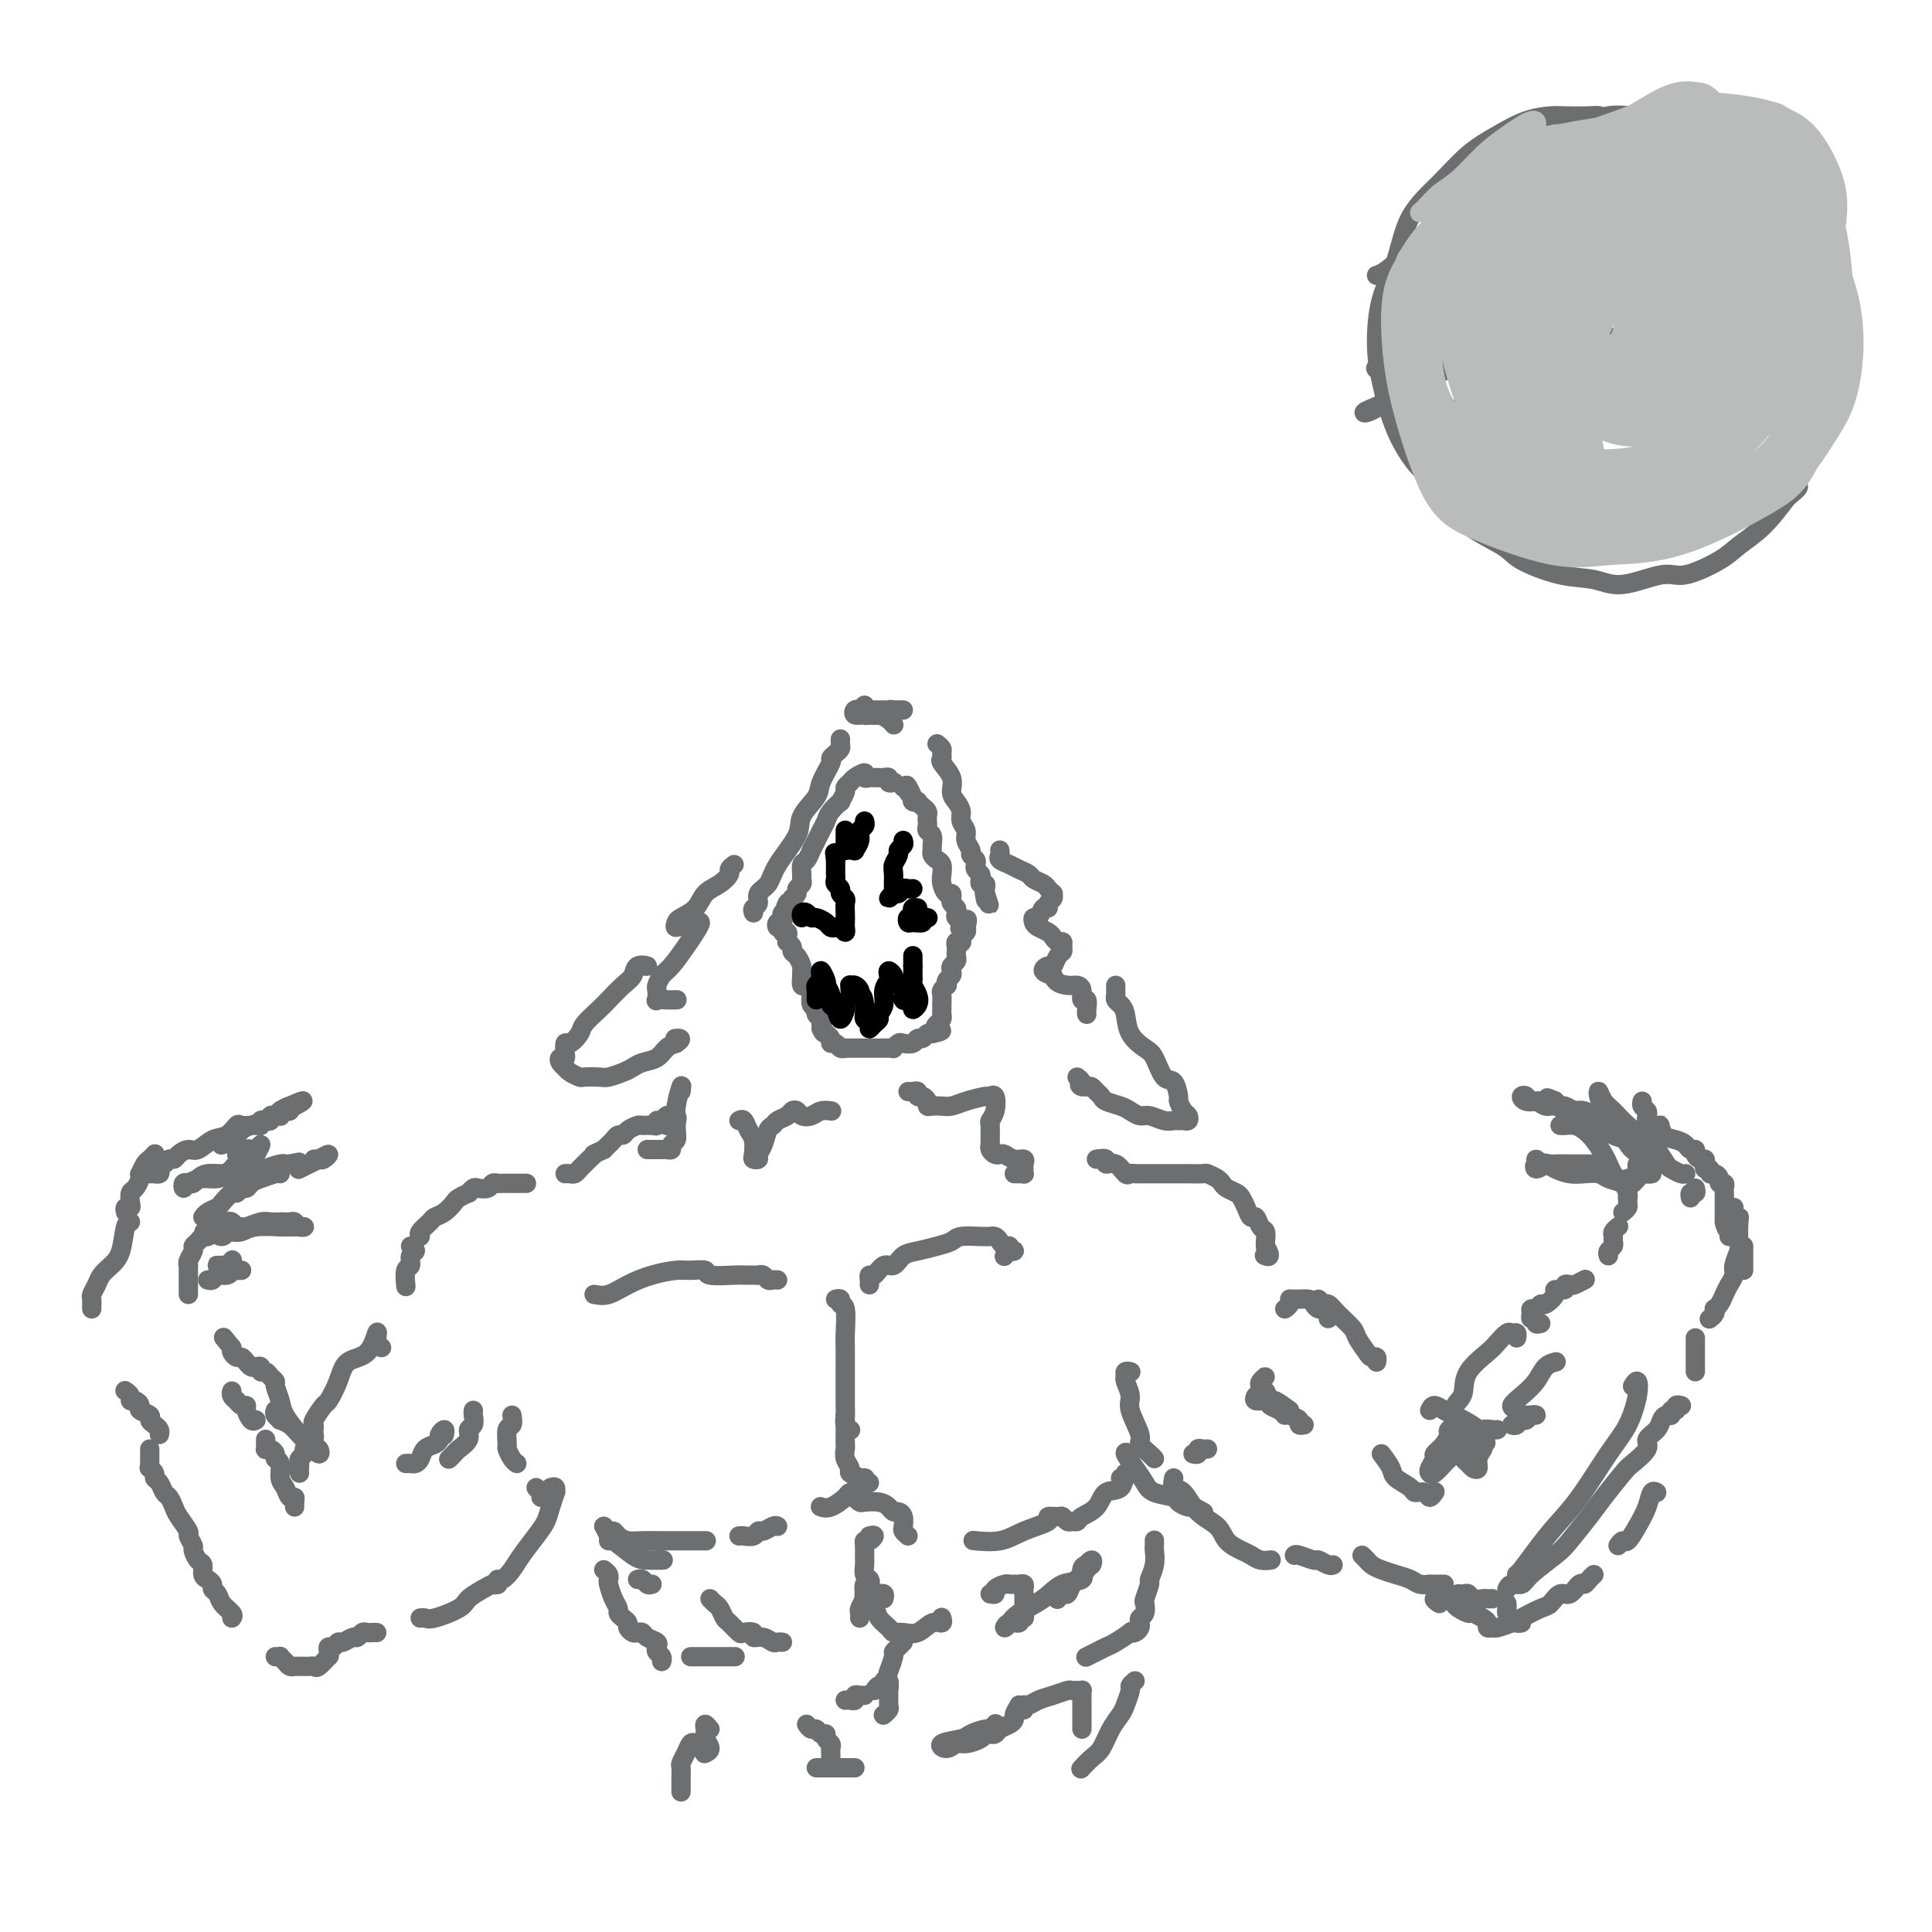 <svg viewBox='0 0 400 400' version='1.1' xmlns='http://www.w3.org/2000/svg' xmlns:xlink='http://www.w3.org/1999/xlink'><g fill='none' stroke='rgb(109,110,112)' stroke-width='4' stroke-linecap='round' stroke-linejoin='round'><path d='M152,179c-0.462,0.359 -0.923,0.719 -1,1c-0.077,0.281 0.232,0.485 0,1c-0.232,0.515 -1.004,1.342 -2,2c-0.996,0.658 -2.216,1.148 -3,2c-0.784,0.852 -1.132,2.067 -2,3c-0.868,0.933 -2.258,1.585 -3,2c-0.742,0.415 -0.837,0.595 -1,1c-0.163,0.405 -0.393,1.035 0,1c0.393,-0.035 1.409,-0.736 2,-1c0.591,-0.264 0.756,-0.091 1,0c0.244,0.091 0.567,0.101 1,0c0.433,-0.101 0.975,-0.312 1,0c0.025,0.312 -0.466,1.148 -1,2c-0.534,0.852 -1.110,1.718 -2,3c-0.890,1.282 -2.095,2.978 -3,4c-0.905,1.022 -1.512,1.370 -2,2c-0.488,0.630 -0.857,1.542 -1,2c-0.143,0.458 -0.059,0.463 0,1c0.059,0.537 0.093,1.608 0,2c-0.093,0.392 -0.314,0.105 0,0c0.314,-0.105 1.161,-0.028 2,0c0.839,0.028 1.668,0.008 2,0c0.332,-0.008 0.166,-0.004 0,0'/><path d='M156,189c-0.127,-0.360 -0.255,-0.719 0,-1c0.255,-0.281 0.892,-0.483 1,-1c0.108,-0.517 -0.314,-1.348 0,-2c0.314,-0.652 1.363,-1.126 2,-2c0.637,-0.874 0.862,-2.147 2,-4c1.138,-1.853 3.188,-4.287 4,-6c0.812,-1.713 0.385,-2.707 1,-4c0.615,-1.293 2.273,-2.885 3,-4c0.727,-1.115 0.524,-1.752 1,-3c0.476,-1.248 1.630,-3.108 2,-4c0.370,-0.892 -0.044,-0.817 0,-1c0.044,-0.183 0.548,-0.624 1,-1c0.452,-0.376 0.853,-0.689 1,-1c0.147,-0.311 0.040,-0.622 0,-1c-0.040,-0.378 -0.011,-0.822 0,-1c0.011,-0.178 0.006,-0.089 0,0'/><path d='M179,146c-0.450,0.414 -0.900,0.829 -1,1c-0.100,0.171 0.151,0.099 0,0c-0.151,-0.099 -0.703,-0.227 -1,0c-0.297,0.227 -0.339,0.807 0,1c0.339,0.193 1.060,-0.001 2,0c0.940,0.001 2.100,0.196 3,0c0.900,-0.196 1.540,-0.785 2,-1c0.460,-0.215 0.739,-0.058 1,0c0.261,0.058 0.504,0.015 1,0c0.496,-0.015 1.244,-0.004 1,0c-0.244,0.004 -1.481,0.000 -2,0c-0.519,-0.000 -0.322,0.004 -1,0c-0.678,-0.004 -2.232,-0.015 -3,0c-0.768,0.015 -0.750,0.056 -1,0c-0.250,-0.056 -0.768,-0.208 -1,0c-0.232,0.208 -0.178,0.778 0,1c0.178,0.222 0.478,0.098 1,0c0.522,-0.098 1.264,-0.170 2,0c0.736,0.170 1.465,0.582 2,1c0.535,0.418 0.875,0.843 1,1c0.125,0.157 0.036,0.045 0,0c-0.036,-0.045 -0.018,-0.022 0,0'/><path d='M194,154c0.427,0.337 0.854,0.673 1,1c0.146,0.327 0.010,0.643 0,1c-0.010,0.357 0.105,0.753 0,1c-0.105,0.247 -0.430,0.345 0,1c0.430,0.655 1.617,1.866 2,3c0.383,1.134 -0.037,2.191 0,3c0.037,0.809 0.531,1.371 1,2c0.469,0.629 0.914,1.324 1,2c0.086,0.676 -0.188,1.333 0,2c0.188,0.667 0.839,1.345 1,2c0.161,0.655 -0.167,1.289 0,2c0.167,0.711 0.828,1.500 1,2c0.172,0.500 -0.146,0.711 0,1c0.146,0.289 0.757,0.654 1,1c0.243,0.346 0.117,0.671 0,1c-0.117,0.329 -0.224,0.662 0,1c0.224,0.338 0.778,0.682 1,1c0.222,0.318 0.112,0.610 0,1c-0.112,0.390 -0.226,0.878 0,1c0.226,0.122 0.792,-0.121 1,0c0.208,0.121 0.060,0.606 0,1c-0.060,0.394 -0.030,0.697 0,1'/><path d='M204,185c1.548,4.738 0.417,1.083 0,0c-0.417,-1.083 -0.119,0.405 0,1c0.119,0.595 0.060,0.298 0,0'/><path d='M185,162c0.120,-0.030 0.239,-0.061 0,0c-0.239,0.061 -0.838,0.213 -1,0c-0.162,-0.213 0.112,-0.789 0,-1c-0.112,-0.211 -0.609,-0.055 -1,0c-0.391,0.055 -0.677,0.010 -1,0c-0.323,-0.010 -0.682,0.014 -1,0c-0.318,-0.014 -0.596,-0.068 -1,0c-0.404,0.068 -0.935,0.256 -1,0c-0.065,-0.256 0.338,-0.957 0,-1c-0.338,-0.043 -1.415,0.571 -2,1c-0.585,0.429 -0.677,0.674 -1,1c-0.323,0.326 -0.878,0.734 -1,1c-0.122,0.266 0.189,0.389 0,1c-0.189,0.611 -0.877,1.711 -1,2c-0.123,0.289 0.318,-0.233 0,0c-0.318,0.233 -1.396,1.219 -2,2c-0.604,0.781 -0.736,1.356 -1,2c-0.264,0.644 -0.662,1.356 -1,2c-0.338,0.644 -0.616,1.218 -1,2c-0.384,0.782 -0.873,1.771 -1,2c-0.127,0.229 0.109,-0.304 0,0c-0.109,0.304 -0.564,1.443 -1,2c-0.436,0.557 -0.853,0.530 -1,1c-0.147,0.470 -0.025,1.435 0,2c0.025,0.565 -0.049,0.729 0,1c0.049,0.271 0.219,0.650 0,1c-0.219,0.350 -0.828,0.671 -1,1c-0.172,0.329 0.094,0.665 0,1c-0.094,0.335 -0.547,0.667 -1,1'/><path d='M164,186c-2.099,3.892 -1.346,1.621 -1,1c0.346,-0.621 0.285,0.407 0,1c-0.285,0.593 -0.796,0.751 -1,1c-0.204,0.249 -0.103,0.587 0,1c0.103,0.413 0.209,0.899 0,1c-0.209,0.101 -0.732,-0.184 -1,0c-0.268,0.184 -0.282,0.837 0,1c0.282,0.163 0.861,-0.162 1,0c0.139,0.162 -0.160,0.813 0,1c0.160,0.187 0.779,-0.091 1,0c0.221,0.091 0.044,0.549 0,1c-0.044,0.451 0.043,0.893 0,1c-0.043,0.107 -0.218,-0.122 0,0c0.218,0.122 0.829,0.596 1,1c0.171,0.404 -0.098,0.737 0,1c0.098,0.263 0.561,0.457 1,1c0.439,0.543 0.852,1.437 1,2c0.148,0.563 0.029,0.795 0,1c-0.029,0.205 0.031,0.383 0,1c-0.031,0.617 -0.153,1.675 0,2c0.153,0.325 0.581,-0.082 1,0c0.419,0.082 0.829,0.652 1,1c0.171,0.348 0.102,0.475 0,1c-0.102,0.525 -0.237,1.450 0,2c0.237,0.550 0.847,0.725 1,1c0.153,0.275 -0.151,0.651 0,1c0.151,0.349 0.757,0.671 1,1c0.243,0.329 0.121,0.664 0,1'/><path d='M170,212c1.327,3.257 0.145,1.398 0,1c-0.145,-0.398 0.749,0.663 1,1c0.251,0.337 -0.140,-0.049 0,0c0.140,0.049 0.812,0.535 1,1c0.188,0.465 -0.108,0.909 0,1c0.108,0.091 0.620,-0.172 1,0c0.380,0.172 0.627,0.778 1,1c0.373,0.222 0.874,0.059 1,0c0.126,-0.059 -0.121,-0.016 0,0c0.121,0.016 0.609,0.004 1,0c0.391,-0.004 0.685,-0.001 1,0c0.315,0.001 0.651,0.000 1,0c0.349,-0.000 0.710,-0.000 1,0c0.290,0.000 0.508,0.001 1,0c0.492,-0.001 1.260,-0.004 2,0c0.740,0.004 1.454,0.015 2,0c0.546,-0.015 0.924,-0.055 1,0c0.076,0.055 -0.148,0.207 0,0c0.148,-0.207 0.670,-0.772 1,-1c0.330,-0.228 0.470,-0.117 1,0c0.530,0.117 1.452,0.242 2,0c0.548,-0.242 0.721,-0.849 1,-1c0.279,-0.151 0.662,0.155 1,0c0.338,-0.155 0.629,-0.773 1,-1c0.371,-0.227 0.820,-0.065 1,0c0.180,0.065 0.090,0.032 0,0'/><path d='M193,214c3.182,-0.643 1.637,-0.750 1,-1c-0.637,-0.250 -0.367,-0.643 0,-1c0.367,-0.357 0.831,-0.677 1,-1c0.169,-0.323 0.044,-0.650 0,-1c-0.044,-0.350 -0.008,-0.725 0,-1c0.008,-0.275 -0.012,-0.451 0,-1c0.012,-0.549 0.055,-1.471 0,-2c-0.055,-0.529 -0.207,-0.667 0,-1c0.207,-0.333 0.774,-0.863 1,-1c0.226,-0.137 0.112,0.118 0,0c-0.112,-0.118 -0.222,-0.609 0,-1c0.222,-0.391 0.778,-0.682 1,-1c0.222,-0.318 0.112,-0.663 0,-1c-0.112,-0.337 -0.226,-0.668 0,-1c0.226,-0.332 0.792,-0.667 1,-1c0.208,-0.333 0.060,-0.664 0,-1c-0.060,-0.336 -0.030,-0.678 0,-1c0.030,-0.322 0.060,-0.625 0,-1c-0.060,-0.375 -0.208,-0.821 0,-1c0.208,-0.179 0.774,-0.089 1,0c0.226,0.089 0.112,0.179 0,0c-0.112,-0.179 -0.222,-0.625 0,-1c0.222,-0.375 0.778,-0.679 1,-1c0.222,-0.321 0.111,-0.661 0,-1'/><path d='M200,192c0.861,-3.360 -0.488,-0.760 -1,0c-0.512,0.760 -0.189,-0.321 0,-1c0.189,-0.679 0.243,-0.955 0,-1c-0.243,-0.045 -0.783,0.143 -1,0c-0.217,-0.143 -0.110,-0.617 0,-1c0.110,-0.383 0.223,-0.675 0,-1c-0.223,-0.325 -0.781,-0.681 -1,-1c-0.219,-0.319 -0.097,-0.599 0,-1c0.097,-0.401 0.170,-0.923 0,-1c-0.170,-0.077 -0.584,0.292 -1,0c-0.416,-0.292 -0.833,-1.244 -1,-2c-0.167,-0.756 -0.083,-1.316 0,-2c0.083,-0.684 0.166,-1.492 0,-2c-0.166,-0.508 -0.579,-0.717 -1,-1c-0.421,-0.283 -0.849,-0.639 -1,-1c-0.151,-0.361 -0.027,-0.727 0,-1c0.027,-0.273 -0.045,-0.454 0,-1c0.045,-0.546 0.208,-1.456 0,-2c-0.208,-0.544 -0.787,-0.723 -1,-1c-0.213,-0.277 -0.060,-0.651 0,-1c0.060,-0.349 0.026,-0.672 0,-1c-0.026,-0.328 -0.044,-0.663 0,-1c0.044,-0.337 0.152,-0.678 0,-1c-0.152,-0.322 -0.563,-0.625 -1,-1c-0.437,-0.375 -0.901,-0.822 -1,-1c-0.099,-0.178 0.166,-0.086 0,0c-0.166,0.086 -0.762,0.168 -1,0c-0.238,-0.168 -0.119,-0.584 0,-1'/><path d='M189,165c-1.944,-4.343 -1.305,-1.700 -1,-1c0.305,0.700 0.274,-0.542 0,-1c-0.274,-0.458 -0.793,-0.131 -1,0c-0.207,0.131 -0.104,0.065 0,0'/><path d='M207,176c0.048,0.333 0.097,0.667 0,1c-0.097,0.333 -0.339,0.667 0,1c0.339,0.333 1.261,0.667 2,1c0.739,0.333 1.297,0.666 2,1c0.703,0.334 1.551,0.668 2,1c0.449,0.332 0.498,0.663 1,1c0.502,0.337 1.456,0.682 2,1c0.544,0.318 0.678,0.610 1,1c0.322,0.390 0.833,0.879 1,1c0.167,0.121 -0.011,-0.127 0,0c0.011,0.127 0.210,0.630 0,1c-0.210,0.370 -0.831,0.606 -1,1c-0.169,0.394 0.112,0.946 0,1c-0.112,0.054 -0.616,-0.389 -1,0c-0.384,0.389 -0.646,1.610 -1,2c-0.354,0.390 -0.799,-0.050 -1,0c-0.201,0.050 -0.156,0.592 0,1c0.156,0.408 0.424,0.683 1,1c0.576,0.317 1.461,0.676 2,1c0.539,0.324 0.734,0.612 1,1c0.266,0.388 0.604,0.876 1,1c0.396,0.124 0.849,-0.117 1,0c0.151,0.117 -0.000,0.591 0,1c0.000,0.409 0.153,0.754 0,1c-0.153,0.246 -0.610,0.395 -1,1c-0.390,0.605 -0.713,1.667 -1,2c-0.287,0.333 -0.539,-0.064 -1,0c-0.461,0.064 -1.132,0.590 -1,1c0.132,0.410 1.066,0.705 2,1'/><path d='M218,202c0.421,1.543 1.973,1.900 3,2c1.027,0.100 1.529,-0.058 2,0c0.471,0.058 0.911,0.331 1,1c0.089,0.669 -0.172,1.735 0,2c0.172,0.265 0.778,-0.269 1,0c0.222,0.269 0.060,1.342 0,2c-0.060,0.658 -0.017,0.902 0,1c0.017,0.098 0.009,0.049 0,0'/><path d='M133,200c0.629,0.050 1.258,0.100 1,0c-0.258,-0.100 -1.405,-0.351 -2,0c-0.595,0.351 -0.640,1.305 -1,2c-0.360,0.695 -1.037,1.130 -2,2c-0.963,0.870 -2.212,2.174 -3,3c-0.788,0.826 -1.115,1.172 -2,2c-0.885,0.828 -2.328,2.137 -3,3c-0.672,0.863 -0.571,1.279 -1,2c-0.429,0.721 -1.386,1.748 -2,2c-0.614,0.252 -0.883,-0.269 -1,0c-0.117,0.269 -0.080,1.330 0,2c0.080,0.670 0.203,0.949 0,1c-0.203,0.051 -0.732,-0.127 -1,0c-0.268,0.127 -0.275,0.560 0,1c0.275,0.440 0.831,0.889 1,1c0.169,0.111 -0.050,-0.114 0,0c0.050,0.114 0.368,0.567 1,1c0.632,0.433 1.576,0.845 2,1c0.424,0.155 0.326,0.053 1,0c0.674,-0.053 2.119,-0.056 3,0c0.881,0.056 1.198,0.171 2,0c0.802,-0.171 2.087,-0.627 3,-1c0.913,-0.373 1.452,-0.664 2,-1c0.548,-0.336 1.106,-0.719 2,-1c0.894,-0.281 2.125,-0.460 3,-1c0.875,-0.540 1.393,-1.440 2,-2c0.607,-0.560 1.304,-0.780 2,-1'/><path d='M140,216c1.711,-1.156 0.489,-1.044 0,-1c-0.489,0.044 -0.244,0.022 0,0'/><path d='M231,204c-0.006,0.334 -0.012,0.668 0,1c0.012,0.332 0.043,0.662 0,1c-0.043,0.338 -0.159,0.686 0,1c0.159,0.314 0.595,0.596 1,1c0.405,0.404 0.780,0.932 1,2c0.220,1.068 0.286,2.676 1,4c0.714,1.324 2.076,2.366 3,3c0.924,0.634 1.410,0.862 2,2c0.590,1.138 1.285,3.187 2,4c0.715,0.813 1.449,0.388 2,1c0.551,0.612 0.919,2.259 1,3c0.081,0.741 -0.125,0.577 0,1c0.125,0.423 0.580,1.434 1,2c0.420,0.566 0.804,0.687 1,1c0.196,0.313 0.205,0.817 0,1c-0.205,0.183 -0.625,0.045 -1,0c-0.375,-0.045 -0.705,0.003 -1,0c-0.295,-0.003 -0.555,-0.056 -1,0c-0.445,0.056 -1.077,0.222 -2,0c-0.923,-0.222 -2.139,-0.833 -3,-1c-0.861,-0.167 -1.368,0.110 -2,0c-0.632,-0.110 -1.388,-0.607 -2,-1c-0.612,-0.393 -1.081,-0.684 -2,-1c-0.919,-0.316 -2.288,-0.659 -3,-1c-0.712,-0.341 -0.768,-0.679 -1,-1c-0.232,-0.321 -0.639,-0.625 -1,-1c-0.361,-0.375 -0.674,-0.821 -1,-1c-0.326,-0.179 -0.663,-0.089 -1,0'/><path d='M225,225c-2.254,-0.884 -1.388,-0.093 -1,0c0.388,0.093 0.297,-0.514 0,-1c-0.297,-0.486 -0.799,-0.853 -1,-1c-0.201,-0.147 -0.100,-0.073 0,0'/><path d='M153,232c0.339,-0.188 0.678,-0.376 1,0c0.322,0.376 0.626,1.317 1,2c0.374,0.683 0.817,1.109 1,2c0.183,0.891 0.104,2.248 0,3c-0.104,0.752 -0.235,0.899 0,1c0.235,0.101 0.837,0.157 1,0c0.163,-0.157 -0.112,-0.529 0,-1c0.112,-0.471 0.611,-1.043 1,-2c0.389,-0.957 0.667,-2.298 1,-3c0.333,-0.702 0.719,-0.763 1,-1c0.281,-0.237 0.456,-0.648 1,-1c0.544,-0.352 1.458,-0.643 2,-1c0.542,-0.357 0.711,-0.779 1,-1c0.289,-0.221 0.698,-0.241 1,0c0.302,0.241 0.498,0.744 1,1c0.502,0.256 1.310,0.264 2,0c0.690,-0.264 1.263,-0.802 2,-1c0.737,-0.198 1.639,-0.057 2,0c0.361,0.057 0.180,0.028 0,0'/><path d='M188,226c0.304,0.032 0.607,0.064 1,0c0.393,-0.064 0.875,-0.224 1,0c0.125,0.224 -0.108,0.830 0,1c0.108,0.170 0.557,-0.098 1,0c0.443,0.098 0.881,0.563 1,1c0.119,0.437 -0.080,0.846 0,1c0.080,0.154 0.438,0.051 1,0c0.562,-0.051 1.326,-0.052 2,0c0.674,0.052 1.256,0.155 2,0c0.744,-0.155 1.650,-0.568 3,-1c1.350,-0.432 3.142,-0.883 4,-1c0.858,-0.117 0.780,0.099 1,0c0.220,-0.099 0.738,-0.513 1,0c0.262,0.513 0.266,1.955 0,3c-0.266,1.045 -0.804,1.694 -1,2c-0.196,0.306 -0.050,0.268 0,1c0.050,0.732 0.002,2.235 0,3c-0.002,0.765 0.040,0.792 0,1c-0.040,0.208 -0.163,0.596 0,1c0.163,0.404 0.611,0.826 1,1c0.389,0.174 0.717,0.102 1,0c0.283,-0.102 0.521,-0.235 1,0c0.479,0.235 1.200,0.837 2,1c0.800,0.163 1.679,-0.114 2,0c0.321,0.114 0.083,0.619 0,1c-0.083,0.381 -0.012,0.638 0,1c0.012,0.362 -0.035,0.829 0,1c0.035,0.171 0.154,0.046 0,0c-0.154,-0.046 -0.580,-0.012 -1,0c-0.420,0.012 -0.834,0.004 -1,0c-0.166,-0.004 -0.083,-0.002 0,0'/><path d='M141,226c0.114,-0.797 0.228,-1.594 0,-1c-0.228,0.594 -0.797,2.579 -1,4c-0.203,1.421 -0.039,2.280 0,3c0.039,0.720 -0.045,1.303 0,2c0.045,0.697 0.220,1.507 0,2c-0.220,0.493 -0.833,0.668 -1,1c-0.167,0.332 0.114,0.821 0,1c-0.114,0.179 -0.622,0.048 -1,0c-0.378,-0.048 -0.627,-0.013 -1,0c-0.373,0.013 -0.871,0.003 -1,0c-0.129,-0.003 0.110,-0.001 0,0c-0.110,0.001 -0.568,0.000 -1,0c-0.432,-0.000 -0.838,-0.000 -1,0c-0.162,0.000 -0.081,0.000 0,0'/><path d='M138,233c0.451,0.122 0.903,0.243 1,0c0.097,-0.243 -0.159,-0.851 0,-1c0.159,-0.149 0.733,0.160 1,0c0.267,-0.160 0.225,-0.790 0,-1c-0.225,-0.210 -0.634,0.000 -1,0c-0.366,-0.000 -0.688,-0.210 -1,0c-0.312,0.210 -0.612,0.841 -1,1c-0.388,0.159 -0.862,-0.154 -1,0c-0.138,0.154 0.061,0.776 0,1c-0.061,0.224 -0.384,0.050 -1,0c-0.616,-0.050 -1.527,0.024 -2,0c-0.473,-0.024 -0.508,-0.147 -1,0c-0.492,0.147 -1.441,0.564 -2,1c-0.559,0.436 -0.727,0.890 -1,1c-0.273,0.110 -0.650,-0.125 -1,0c-0.350,0.125 -0.671,0.611 -1,1c-0.329,0.389 -0.665,0.683 -1,1c-0.335,0.317 -0.667,0.659 -1,1'/><path d='M125,238c-2.726,1.262 -2.040,0.916 -2,1c0.040,0.084 -0.566,0.597 -1,1c-0.434,0.403 -0.694,0.696 -1,1c-0.306,0.304 -0.657,0.617 -1,1c-0.343,0.383 -0.680,0.835 -1,1c-0.320,0.165 -0.625,0.045 -1,0c-0.375,-0.045 -0.822,-0.013 -1,0c-0.178,0.013 -0.089,0.006 0,0'/><path d='M109,245c-0.394,-0.001 -0.788,-0.001 -1,0c-0.212,0.001 -0.241,0.004 -1,0c-0.759,-0.004 -2.249,-0.015 -3,0c-0.751,0.015 -0.764,0.055 -1,0c-0.236,-0.055 -0.694,-0.207 -1,0c-0.306,0.207 -0.458,0.773 -1,1c-0.542,0.227 -1.473,0.117 -2,0c-0.527,-0.117 -0.651,-0.240 -1,0c-0.349,0.240 -0.922,0.841 -1,1c-0.078,0.159 0.340,-0.126 0,0c-0.340,0.126 -1.438,0.663 -2,1c-0.562,0.337 -0.589,0.475 -1,1c-0.411,0.525 -1.206,1.437 -2,2c-0.794,0.563 -1.586,0.778 -2,1c-0.414,0.222 -0.451,0.451 -1,1c-0.549,0.549 -1.609,1.417 -2,2c-0.391,0.583 -0.112,0.881 0,1c0.112,0.119 0.056,0.060 0,0'/><path d='M85,258c0.544,0.368 1.088,0.737 1,1c-0.088,0.263 -0.808,0.421 -1,1c-0.192,0.579 0.144,1.578 0,2c-0.144,0.422 -0.770,0.268 -1,1c-0.230,0.732 -0.066,2.352 0,3c0.066,0.648 0.033,0.324 0,0'/><path d='M227,240c0.891,-0.130 1.783,-0.259 2,0c0.217,0.259 -0.240,0.907 0,1c0.240,0.093 1.177,-0.367 2,0c0.823,0.367 1.533,1.563 2,2c0.467,0.437 0.692,0.117 1,0c0.308,-0.117 0.698,-0.031 1,0c0.302,0.031 0.515,0.008 1,0c0.485,-0.008 1.243,-0.002 2,0c0.757,0.002 1.512,0.001 2,0c0.488,-0.001 0.710,-0.000 1,0c0.290,0.000 0.649,0.000 1,0c0.351,-0.000 0.695,-0.001 1,0c0.305,0.001 0.572,0.003 1,0c0.428,-0.003 1.018,-0.012 2,0c0.982,0.012 2.356,0.045 3,0c0.644,-0.045 0.557,-0.166 1,0c0.443,0.166 1.414,0.621 2,1c0.586,0.379 0.787,0.681 1,1c0.213,0.319 0.438,0.654 1,1c0.562,0.346 1.460,0.704 2,1c0.540,0.296 0.722,0.531 1,1c0.278,0.469 0.653,1.171 1,2c0.347,0.829 0.667,1.784 1,2c0.333,0.216 0.678,-0.307 1,0c0.322,0.307 0.623,1.443 1,2c0.377,0.557 0.832,0.535 1,1c0.168,0.465 0.048,1.419 0,2c-0.048,0.581 -0.024,0.791 0,1'/><path d='M262,258c1.556,2.622 0.444,2.178 0,2c-0.444,-0.178 -0.222,-0.089 0,0'/><path d='M123,268c0.931,0.174 1.862,0.348 3,0c1.138,-0.348 2.485,-1.219 4,-2c1.515,-0.781 3.200,-1.474 5,-2c1.800,-0.526 3.715,-0.887 5,-1c1.285,-0.113 1.940,0.022 3,0c1.060,-0.022 2.525,-0.202 3,0c0.475,0.202 -0.042,0.787 1,1c1.042,0.213 3.641,0.056 5,0c1.359,-0.056 1.477,-0.011 2,0c0.523,0.011 1.449,-0.011 2,0c0.551,0.011 0.726,0.056 1,0c0.274,-0.056 0.648,-0.211 1,0c0.352,0.211 0.682,0.789 1,1c0.318,0.211 0.624,0.057 1,0c0.376,-0.057 0.822,-0.016 1,0c0.178,0.016 0.089,0.008 0,0'/><path d='M173,269c0.453,-0.119 0.906,-0.237 1,0c0.094,0.237 -0.171,0.831 0,1c0.171,0.169 0.778,-0.086 1,1c0.222,1.086 0.059,3.512 0,5c-0.059,1.488 -0.016,2.037 0,3c0.016,0.963 0.003,2.342 0,4c-0.003,1.658 0.003,3.597 0,5c-0.003,1.403 -0.015,2.271 0,3c0.015,0.729 0.055,1.319 0,2c-0.055,0.681 -0.207,1.453 0,2c0.207,0.547 0.773,0.871 1,1c0.227,0.129 0.113,0.065 0,0'/><path d='M180,266c0.018,-0.292 0.035,-0.584 0,-1c-0.035,-0.416 -0.123,-0.955 0,-1c0.123,-0.045 0.458,0.406 1,0c0.542,-0.406 1.292,-1.667 2,-2c0.708,-0.333 1.373,0.262 2,0c0.627,-0.262 1.216,-1.380 2,-2c0.784,-0.620 1.764,-0.740 3,-1c1.236,-0.260 2.727,-0.658 4,-1c1.273,-0.342 2.326,-0.627 3,-1c0.674,-0.373 0.968,-0.833 2,-1c1.032,-0.167 2.801,-0.042 4,0c1.199,0.042 1.826,0.001 2,0c0.174,-0.001 -0.107,0.037 0,0c0.107,-0.037 0.602,-0.150 1,0c0.398,0.150 0.700,0.562 1,1c0.300,0.438 0.600,0.901 1,1c0.400,0.099 0.902,-0.166 1,0c0.098,0.166 -0.209,0.763 0,1c0.209,0.237 0.932,0.115 1,0c0.068,-0.115 -0.520,-0.223 -1,0c-0.480,0.223 -0.851,0.778 -1,1c-0.149,0.222 -0.074,0.111 0,0'/><path d='M175,293c-0.001,0.282 -0.001,0.565 0,1c0.001,0.435 0.005,1.023 0,2c-0.005,0.977 -0.017,2.342 0,3c0.017,0.658 0.064,0.610 0,1c-0.064,0.390 -0.239,1.219 0,2c0.239,0.781 0.891,1.516 1,2c0.109,0.484 -0.324,0.718 0,1c0.324,0.282 1.407,0.612 2,1c0.593,0.388 0.698,0.835 1,1c0.302,0.165 0.801,0.047 1,0c0.199,-0.047 0.100,-0.024 0,0'/><path d='M232,306c0.414,0.202 0.828,0.403 1,0c0.172,-0.403 0.102,-1.412 0,-1c-0.102,0.412 -0.237,2.244 -1,3c-0.763,0.756 -2.155,0.437 -3,1c-0.845,0.563 -1.143,2.008 -2,3c-0.857,0.992 -2.271,1.530 -3,2c-0.729,0.470 -0.771,0.872 -1,1c-0.229,0.128 -0.644,-0.019 -1,0c-0.356,0.019 -0.652,0.204 -1,0c-0.348,-0.204 -0.750,-0.795 -1,-1c-0.250,-0.205 -0.350,-0.023 -1,0c-0.650,0.023 -1.849,-0.113 -2,0c-0.151,0.113 0.747,0.475 0,1c-0.747,0.525 -3.138,1.213 -5,2c-1.862,0.787 -3.194,1.673 -5,2c-1.806,0.327 -4.088,0.093 -5,0c-0.912,-0.093 -0.456,-0.047 0,0'/><path d='M188,318c-0.416,-0.362 -0.833,-0.723 -1,-1c-0.167,-0.277 -0.086,-0.469 0,-1c0.086,-0.531 0.176,-1.400 0,-2c-0.176,-0.600 -0.618,-0.932 -1,-1c-0.382,-0.068 -0.704,0.126 -1,0c-0.296,-0.126 -0.566,-0.572 -1,-1c-0.434,-0.428 -1.031,-0.837 -2,-1c-0.969,-0.163 -2.308,-0.081 -3,0c-0.692,0.081 -0.736,0.162 -1,0c-0.264,-0.162 -0.746,-0.568 -1,-1c-0.254,-0.432 -0.278,-0.892 0,-1c0.278,-0.108 0.857,0.135 1,0c0.143,-0.135 -0.151,-0.650 0,-1c0.151,-0.350 0.747,-0.537 1,-1c0.253,-0.463 0.164,-1.202 0,-1c-0.164,0.202 -0.401,1.347 -1,2c-0.599,0.653 -1.558,0.816 -2,1c-0.442,0.184 -0.366,0.390 -1,1c-0.634,0.610 -1.978,1.626 -3,2c-1.022,0.374 -1.720,0.107 -2,0c-0.280,-0.107 -0.140,-0.053 0,0'/><path d='M161,316c-0.222,-0.121 -0.444,-0.243 -1,0c-0.556,0.243 -1.445,0.850 -2,1c-0.555,0.150 -0.776,-0.156 -1,0c-0.224,0.156 -0.452,0.774 -1,1c-0.548,0.226 -1.417,0.061 -2,0c-0.583,-0.061 -0.881,-0.017 -1,0c-0.119,0.017 -0.060,0.009 0,0'/><path d='M146,319c0.196,-0.000 0.393,-0.000 0,0c-0.393,0.000 -1.375,0.000 -2,0c-0.625,-0.000 -0.894,-0.000 -1,0c-0.106,0.000 -0.048,0.001 -1,0c-0.952,-0.001 -2.913,-0.003 -4,0c-1.087,0.003 -1.299,0.011 -2,0c-0.701,-0.011 -1.889,-0.040 -3,0c-1.111,0.040 -2.145,0.149 -3,0c-0.855,-0.149 -1.532,-0.555 -2,-1c-0.468,-0.445 -0.728,-0.927 -1,-1c-0.272,-0.073 -0.556,0.265 -1,0c-0.444,-0.265 -1.048,-1.132 -1,-1c0.048,0.132 0.750,1.265 1,2c0.250,0.735 0.050,1.073 0,1c-0.050,-0.073 0.050,-0.555 1,0c0.950,0.555 2.749,2.149 4,3c1.251,0.851 1.952,0.960 3,1c1.048,0.040 2.442,0.011 3,0c0.558,-0.011 0.279,-0.006 0,0'/><path d='M180,318c0.506,-0.118 1.011,-0.236 1,0c-0.011,0.236 -0.539,0.825 -1,1c-0.461,0.175 -0.857,-0.066 -1,0c-0.143,0.066 -0.035,0.437 0,1c0.035,0.563 -0.004,1.318 0,2c0.004,0.682 0.050,1.291 0,2c-0.050,0.709 -0.196,1.517 0,2c0.196,0.483 0.733,0.639 1,1c0.267,0.361 0.264,0.927 0,1c-0.264,0.073 -0.789,-0.345 -1,0c-0.211,0.345 -0.109,1.455 0,2c0.109,0.545 0.225,0.524 0,1c-0.225,0.476 -0.792,1.447 -1,2c-0.208,0.553 -0.056,0.687 0,1c0.056,0.313 0.016,0.804 0,1c-0.016,0.196 -0.008,0.098 0,0'/><path d='M135,328c-0.339,0.113 -0.679,0.226 -1,0c-0.321,-0.226 -0.625,-0.792 -1,-1c-0.375,-0.208 -0.821,-0.060 -1,0c-0.179,0.060 -0.089,0.030 0,0'/><path d='M125,325c0.417,0.319 0.834,0.638 1,1c0.166,0.362 0.082,0.765 0,1c-0.082,0.235 -0.163,0.300 0,1c0.163,0.700 0.569,2.033 1,3c0.431,0.967 0.885,1.568 1,2c0.115,0.432 -0.110,0.694 0,1c0.110,0.306 0.554,0.657 1,1c0.446,0.343 0.893,0.680 1,1c0.107,0.320 -0.127,0.625 0,1c0.127,0.375 0.616,0.822 1,1c0.384,0.178 0.663,0.089 1,0c0.337,-0.089 0.730,-0.179 1,0c0.270,0.179 0.416,0.625 1,1c0.584,0.375 1.607,0.679 2,1c0.393,0.321 0.158,0.661 0,1c-0.158,0.339 -0.238,0.679 0,1c0.238,0.321 0.795,0.625 1,1c0.205,0.375 0.059,0.821 0,1c-0.059,0.179 -0.029,0.089 0,0'/><path d='M143,343c0.336,0.000 0.671,0.000 1,0c0.329,0.000 0.650,0.000 1,0c0.350,0.000 0.728,0.000 1,0c0.272,0.000 0.437,0.000 1,0c0.563,0.000 1.522,0.000 2,0c0.478,0.000 0.475,0.000 1,0c0.525,0.000 1.579,0.000 2,0c0.421,0.000 0.211,0.000 0,0'/><path d='M147,331c0.336,0.366 0.671,0.733 1,1c0.329,0.267 0.650,0.436 1,1c0.350,0.564 0.729,1.523 1,2c0.271,0.477 0.435,0.472 1,1c0.565,0.528 1.530,1.591 2,2c0.470,0.409 0.444,0.166 1,0c0.556,-0.166 1.693,-0.255 2,0c0.307,0.255 -0.215,0.853 0,1c0.215,0.147 1.168,-0.157 2,0c0.832,0.157 1.543,0.774 2,1c0.457,0.226 0.662,0.061 1,0c0.338,-0.061 0.811,-0.017 1,0c0.189,0.017 0.095,0.009 0,0'/><path d='M183,331c0.111,-0.422 0.222,-0.844 0,-1c-0.222,-0.156 -0.778,-0.044 -1,0c-0.222,0.044 -0.111,0.022 0,0'/><path d='M181,330c-0.860,-0.088 -1.721,-0.175 -2,0c-0.279,0.175 0.023,0.614 0,1c-0.023,0.386 -0.372,0.720 0,1c0.372,0.280 1.464,0.505 2,1c0.536,0.495 0.517,1.259 1,2c0.483,0.741 1.470,1.459 2,2c0.530,0.541 0.605,0.906 1,1c0.395,0.094 1.111,-0.084 2,0c0.889,0.084 1.951,0.429 3,0c1.049,-0.429 2.085,-1.630 3,-2c0.915,-0.370 1.708,0.093 2,0c0.292,-0.093 0.083,-0.741 0,-1c-0.083,-0.259 -0.042,-0.130 0,0'/><path d='M205,330c0.477,0.083 0.954,0.166 1,0c0.046,-0.166 -0.339,-0.580 0,-1c0.339,-0.420 1.401,-0.845 2,-1c0.599,-0.155 0.735,-0.038 1,0c0.265,0.038 0.660,-0.001 1,0c0.340,0.001 0.627,0.042 1,0c0.373,-0.042 0.832,-0.167 1,0c0.168,0.167 0.045,0.626 0,1c-0.045,0.374 -0.011,0.665 0,1c0.011,0.335 -0.001,0.716 0,1c0.001,0.284 0.016,0.473 0,1c-0.016,0.527 -0.063,1.394 0,2c0.063,0.606 0.237,0.951 0,1c-0.237,0.049 -0.884,-0.200 -1,0c-0.116,0.200 0.298,0.847 0,1c-0.298,0.153 -1.307,-0.188 -2,0c-0.693,0.188 -1.068,0.905 -1,1c0.068,0.095 0.580,-0.432 1,-1c0.420,-0.568 0.749,-1.178 2,-2c1.251,-0.822 3.424,-1.857 5,-3c1.576,-1.143 2.555,-2.396 4,-3c1.445,-0.604 3.355,-0.559 4,-1c0.645,-0.441 0.024,-1.367 0,-2c-0.024,-0.633 0.550,-0.974 1,-1c0.450,-0.026 0.775,0.262 1,0c0.225,-0.262 0.350,-1.075 0,-1c-0.350,0.075 -1.175,1.037 -2,2'/><path d='M224,325c2.429,-1.563 1.001,0.030 0,1c-1.001,0.970 -1.575,1.318 -2,2c-0.425,0.682 -0.702,1.698 -1,2c-0.298,0.302 -0.619,-0.111 -1,0c-0.381,0.111 -0.823,0.746 -1,1c-0.177,0.254 -0.088,0.127 0,0'/><path d='M239,319c-0.002,-0.101 -0.005,-0.202 0,0c0.005,0.202 0.016,0.706 0,1c-0.016,0.294 -0.061,0.377 0,1c0.061,0.623 0.226,1.787 0,3c-0.226,1.213 -0.844,2.475 -1,3c-0.156,0.525 0.151,0.312 0,1c-0.151,0.688 -0.759,2.279 -1,3c-0.241,0.721 -0.117,0.574 0,1c0.117,0.426 0.225,1.424 0,2c-0.225,0.576 -0.783,0.729 -1,1c-0.217,0.271 -0.094,0.659 0,1c0.094,0.341 0.159,0.634 0,1c-0.159,0.366 -0.542,0.805 -1,1c-0.458,0.195 -0.990,0.146 -1,0c-0.010,-0.146 0.501,-0.389 0,0c-0.501,0.389 -2.016,1.411 -3,2c-0.984,0.589 -1.439,0.746 -2,1c-0.561,0.254 -1.228,0.607 -2,1c-0.772,0.393 -1.649,0.827 -2,1c-0.351,0.173 -0.175,0.087 0,0'/><path d='M187,340c-0.301,0.316 -0.603,0.632 -1,1c-0.397,0.368 -0.890,0.789 -1,1c-0.110,0.211 0.163,0.211 0,1c-0.163,0.789 -0.761,2.368 -1,3c-0.239,0.632 -0.120,0.316 0,0'/><path d='M181,350c0.301,-0.449 0.603,-0.898 1,-1c0.397,-0.102 0.891,0.143 1,0c0.109,-0.143 -0.167,-0.672 0,-1c0.167,-0.328 0.778,-0.453 1,0c0.222,0.453 0.056,1.484 0,2c-0.056,0.516 -0.001,0.517 0,1c0.001,0.483 -0.051,1.449 0,2c0.051,0.551 0.206,0.687 0,1c-0.206,0.313 -0.773,0.804 -1,1c-0.227,0.196 -0.113,0.098 0,0'/><path d='M179,351c-0.303,0.030 -0.607,0.061 -1,0c-0.393,-0.061 -0.876,-0.212 -1,0c-0.124,0.212 0.111,0.789 0,1c-0.111,0.211 -0.568,0.057 -1,0c-0.432,-0.057 -0.838,-0.016 -1,0c-0.162,0.016 -0.081,0.008 0,0'/><path d='M167,357c0.331,0.455 0.662,0.909 1,1c0.338,0.091 0.683,-0.183 1,0c0.317,0.183 0.607,0.823 1,1c0.393,0.177 0.890,-0.107 1,0c0.110,0.107 -0.167,0.607 0,1c0.167,0.393 0.777,0.680 1,1c0.223,0.320 0.060,0.673 0,1c-0.060,0.327 -0.016,0.626 0,1c0.016,0.374 0.005,0.821 0,1c-0.005,0.179 -0.002,0.089 0,0'/><path d='M169,366c0.674,0.000 1.347,0.000 2,0c0.653,0.000 1.285,0.000 2,0c0.715,0.000 1.511,0.000 2,0c0.489,0.000 0.670,0.000 1,0c0.330,0.000 0.809,0.000 1,0c0.191,0.000 0.096,0.000 0,0'/><path d='M211,353c-0.438,0.756 -0.877,1.513 -1,2c-0.123,0.487 0.068,0.705 0,1c-0.068,0.295 -0.397,0.667 -1,1c-0.603,0.333 -1.481,0.625 -2,1c-0.519,0.375 -0.678,0.832 -1,1c-0.322,0.168 -0.806,0.048 -1,0c-0.194,-0.048 -0.097,-0.024 0,0'/><path d='M205,359c-0.387,-0.080 -0.775,-0.161 -1,0c-0.225,0.161 -0.288,0.562 -1,1c-0.712,0.438 -2.072,0.913 -3,1c-0.928,0.087 -1.425,-0.214 -2,0c-0.575,0.214 -1.229,0.943 -2,1c-0.771,0.057 -1.657,-0.558 -1,-1c0.657,-0.442 2.859,-0.711 4,-1c1.141,-0.289 1.220,-0.600 2,-1c0.780,-0.400 2.261,-0.891 3,-1c0.739,-0.109 0.738,0.163 1,0c0.262,-0.163 0.789,-0.761 1,-1c0.211,-0.239 0.105,-0.120 0,0'/><path d='M212,354c-0.071,-0.447 -0.142,-0.894 0,-1c0.142,-0.106 0.496,0.129 1,0c0.504,-0.129 1.157,-0.623 2,-1c0.843,-0.377 1.876,-0.637 3,-1c1.124,-0.363 2.340,-0.830 3,-1c0.660,-0.170 0.765,-0.042 1,0c0.235,0.042 0.599,-0.001 1,0c0.401,0.001 0.840,0.044 1,0c0.160,-0.044 0.043,-0.177 0,0c-0.043,0.177 -0.012,0.663 0,1c0.012,0.337 0.003,0.525 0,1c-0.003,0.475 -0.001,1.238 0,2c0.001,0.762 0.000,1.524 0,2c-0.000,0.476 -0.000,0.667 0,1c0.000,0.333 0.000,0.810 0,1c-0.000,0.190 -0.000,0.095 0,0'/><path d='M235,348c-0.448,0.389 -0.897,0.777 -1,1c-0.103,0.223 0.138,0.280 0,1c-0.138,0.720 -0.655,2.104 -1,3c-0.345,0.896 -0.516,1.305 -1,2c-0.484,0.695 -1.279,1.675 -2,3c-0.721,1.325 -1.369,2.994 -2,4c-0.631,1.006 -1.247,1.348 -2,2c-0.753,0.652 -1.644,1.615 -2,2c-0.356,0.385 -0.178,0.193 0,0'/><path d='M147,358c-0.420,-0.510 -0.840,-1.020 -1,-1c-0.160,0.020 -0.061,0.569 0,1c0.061,0.431 0.083,0.742 0,1c-0.083,0.258 -0.270,0.461 0,1c0.270,0.539 0.996,1.414 1,2c0.004,0.586 -0.713,0.882 -1,1c-0.287,0.118 -0.143,0.059 0,0'/><path d='M145,362c-0.332,-0.377 -0.663,-0.754 -1,-1c-0.337,-0.246 -0.679,-0.360 -1,0c-0.321,0.360 -0.622,1.196 -1,2c-0.378,0.804 -0.833,1.577 -1,2c-0.167,0.423 -0.045,0.495 0,1c0.045,0.505 0.012,1.442 0,2c-0.012,0.558 -0.003,0.737 0,1c0.003,0.263 0.001,0.609 0,1c-0.001,0.391 -0.000,0.826 0,1c0.000,0.174 0.000,0.087 0,0'/><path d='M79,279c-0.414,-0.370 -0.828,-0.739 -1,-1c-0.172,-0.261 -0.100,-0.413 0,-1c0.100,-0.587 0.230,-1.610 0,-1c-0.230,0.610 -0.820,2.854 -2,4c-1.180,1.146 -2.951,1.193 -4,2c-1.049,0.807 -1.377,2.373 -2,4c-0.623,1.627 -1.540,3.315 -2,4c-0.460,0.685 -0.463,0.366 -1,1c-0.537,0.634 -1.608,2.222 -2,3c-0.392,0.778 -0.106,0.748 0,1c0.106,0.252 0.030,0.786 0,1c-0.030,0.214 -0.015,0.107 0,0'/><path d='M65,297c0.081,0.190 0.161,0.379 0,1c-0.161,0.621 -0.565,1.672 -1,2c-0.435,0.328 -0.901,-0.067 -1,0c-0.099,0.067 0.170,0.596 0,1c-0.170,0.404 -0.778,0.683 -1,1c-0.222,0.317 -0.060,0.673 0,1c0.060,0.327 0.016,0.627 0,1c-0.016,0.373 -0.005,0.821 0,1c0.005,0.179 0.002,0.090 0,0'/><path d='M84,303c0.335,-0.016 0.671,-0.032 1,0c0.329,0.032 0.653,0.110 1,0c0.347,-0.110 0.719,-0.410 1,-1c0.281,-0.590 0.471,-1.469 1,-2c0.529,-0.531 1.396,-0.713 2,-1c0.604,-0.287 0.947,-0.679 1,-1c0.053,-0.321 -0.182,-0.571 0,-1c0.182,-0.429 0.780,-1.039 1,-1c0.220,0.039 0.063,0.725 0,1c-0.063,0.275 -0.031,0.137 0,0'/><path d='M98,292c-0.034,0.214 -0.069,0.428 0,1c0.069,0.572 0.240,1.501 0,2c-0.240,0.499 -0.891,0.568 -1,1c-0.109,0.432 0.324,1.226 0,2c-0.324,0.774 -1.407,1.527 -2,2c-0.593,0.473 -0.698,0.666 -1,1c-0.302,0.334 -0.801,0.810 -1,1c-0.199,0.190 -0.100,0.095 0,0'/><path d='M106,293c0.115,0.819 0.230,1.637 0,2c-0.230,0.363 -0.804,0.269 -1,1c-0.196,0.731 -0.014,2.287 0,3c0.014,0.713 -0.141,0.583 0,1c0.141,0.417 0.576,1.382 1,2c0.424,0.618 0.835,0.891 1,1c0.165,0.109 0.082,0.055 0,0'/><path d='M111,308c0.423,0.452 0.845,0.905 1,1c0.155,0.095 0.042,-0.167 0,0c-0.042,0.167 -0.012,0.762 0,1c0.012,0.238 0.006,0.119 0,0'/><path d='M114,308c0.429,-0.132 0.859,-0.265 1,0c0.141,0.265 -0.006,0.926 0,1c0.006,0.074 0.163,-0.441 0,0c-0.163,0.441 -0.648,1.836 -1,3c-0.352,1.164 -0.570,2.095 -1,3c-0.430,0.905 -1.072,1.782 -2,3c-0.928,1.218 -2.143,2.775 -3,4c-0.857,1.225 -1.358,2.118 -2,3c-0.642,0.882 -1.426,1.753 -2,2c-0.574,0.247 -0.937,-0.130 -1,0c-0.063,0.130 0.175,0.766 0,1c-0.175,0.234 -0.764,0.067 -1,0c-0.236,-0.067 -0.118,-0.033 0,0'/><path d='M103,328c0.075,0.017 0.150,0.035 0,0c-0.150,-0.035 -0.527,-0.121 -1,0c-0.473,0.121 -1.044,0.449 -2,1c-0.956,0.551 -2.298,1.325 -3,2c-0.702,0.675 -0.763,1.253 -2,2c-1.237,0.747 -3.651,1.664 -5,2c-1.349,0.336 -1.632,0.090 -2,0c-0.368,-0.090 -0.819,-0.026 -1,0c-0.181,0.026 -0.090,0.013 0,0'/><path d='M78,338c-0.333,-0.009 -0.666,-0.018 -1,0c-0.334,0.018 -0.671,0.061 -1,0c-0.329,-0.061 -0.652,-0.228 -1,0c-0.348,0.228 -0.723,0.850 -1,1c-0.277,0.150 -0.456,-0.171 -1,0c-0.544,0.171 -1.452,0.833 -2,1c-0.548,0.167 -0.736,-0.161 -1,0c-0.264,0.161 -0.605,0.812 -1,1c-0.395,0.188 -0.845,-0.086 -1,0c-0.155,0.086 -0.016,0.531 0,1c0.016,0.469 -0.090,0.963 0,1c0.090,0.037 0.375,-0.382 0,0c-0.375,0.382 -1.410,1.567 -2,2c-0.590,0.433 -0.735,0.116 -1,0c-0.265,-0.116 -0.648,-0.030 -1,0c-0.352,0.030 -0.671,0.005 -1,0c-0.329,-0.005 -0.666,0.009 -1,0c-0.334,-0.009 -0.663,-0.041 -1,0c-0.337,0.041 -0.683,0.155 -1,0c-0.317,-0.155 -0.607,-0.577 -1,-1c-0.393,-0.423 -0.889,-0.845 -1,-1c-0.111,-0.155 0.162,-0.042 0,0c-0.162,0.042 -0.761,0.012 -1,0c-0.239,-0.012 -0.120,-0.006 0,0'/><path d='M48,335c0.205,-0.250 0.409,-0.501 0,-1c-0.409,-0.499 -1.433,-1.247 -2,-2c-0.567,-0.753 -0.678,-1.510 -1,-2c-0.322,-0.490 -0.856,-0.713 -1,-1c-0.144,-0.287 0.102,-0.639 0,-1c-0.102,-0.361 -0.553,-0.731 -1,-1c-0.447,-0.269 -0.889,-0.438 -1,-1c-0.111,-0.562 0.110,-1.517 0,-2c-0.110,-0.483 -0.549,-0.495 -1,-1c-0.451,-0.505 -0.912,-1.504 -1,-2c-0.088,-0.496 0.198,-0.489 0,-1c-0.198,-0.511 -0.879,-1.542 -1,-2c-0.121,-0.458 0.318,-0.345 0,-1c-0.318,-0.655 -1.394,-2.077 -2,-3c-0.606,-0.923 -0.741,-1.347 -1,-2c-0.259,-0.653 -0.643,-1.537 -1,-2c-0.357,-0.463 -0.688,-0.506 -1,-1c-0.312,-0.494 -0.606,-1.439 -1,-2c-0.394,-0.561 -0.889,-0.738 -1,-1c-0.111,-0.262 0.162,-0.609 0,-1c-0.162,-0.391 -0.761,-0.826 -1,-1c-0.239,-0.174 -0.120,-0.087 0,0'/><path d='M31,303c0.000,-0.340 0.000,-0.679 0,-1c0.000,-0.321 0.000,-0.622 0,-1c-0.000,-0.378 0.000,-0.833 0,-1c0.000,-0.167 -0.000,-0.048 0,0c0.000,0.048 0.000,0.024 0,0'/><path d='M61,312c-0.025,-0.296 -0.049,-0.592 0,-1c0.049,-0.408 0.172,-0.929 0,-1c-0.172,-0.071 -0.638,0.307 -1,0c-0.362,-0.307 -0.618,-1.301 -1,-2c-0.382,-0.699 -0.890,-1.105 -1,-2c-0.110,-0.895 0.177,-2.278 0,-3c-0.177,-0.722 -0.818,-0.781 -1,-1c-0.182,-0.219 0.095,-0.597 0,-1c-0.095,-0.403 -0.561,-0.830 -1,-1c-0.439,-0.170 -0.850,-0.084 -1,0c-0.150,0.084 -0.040,0.167 0,0c0.040,-0.167 0.011,-0.583 0,-1c-0.011,-0.417 -0.003,-0.833 0,-1c0.003,-0.167 0.002,-0.083 0,0'/><path d='M53,294c-0.304,0.194 -0.607,0.388 -1,0c-0.393,-0.388 -0.875,-1.357 -1,-2c-0.125,-0.643 0.106,-0.960 0,-1c-0.106,-0.040 -0.550,0.196 -1,0c-0.450,-0.196 -0.905,-0.823 -1,-1c-0.095,-0.177 0.170,0.097 0,0c-0.170,-0.097 -0.777,-0.565 -1,-1c-0.223,-0.435 -0.064,-0.839 0,-1c0.064,-0.161 0.032,-0.081 0,0'/><path d='M57,292c-0.126,0.305 -0.252,0.609 0,1c0.252,0.391 0.883,0.868 1,1c0.117,0.132 -0.281,-0.080 0,0c0.281,0.080 1.242,0.451 2,1c0.758,0.549 1.315,1.277 2,2c0.685,0.723 1.498,1.441 2,2c0.502,0.559 0.694,0.958 1,1c0.306,0.042 0.727,-0.275 1,0c0.273,0.275 0.400,1.141 0,1c-0.400,-0.141 -1.327,-1.288 -2,-2c-0.673,-0.712 -1.094,-0.989 -2,-2c-0.906,-1.011 -2.298,-2.757 -3,-4c-0.702,-1.243 -0.713,-1.983 -1,-3c-0.287,-1.017 -0.852,-2.310 -1,-3c-0.148,-0.690 0.119,-0.777 0,-1c-0.119,-0.223 -0.623,-0.582 -1,-1c-0.377,-0.418 -0.626,-0.896 -1,-1c-0.374,-0.104 -0.874,0.166 -1,0c-0.126,-0.166 0.121,-0.766 0,-1c-0.121,-0.234 -0.610,-0.100 -1,0c-0.390,0.100 -0.683,0.168 -1,0c-0.317,-0.168 -0.660,-0.570 -1,-1c-0.340,-0.430 -0.679,-0.889 -1,-1c-0.321,-0.111 -0.625,0.124 -1,0c-0.375,-0.124 -0.821,-0.607 -1,-1c-0.179,-0.393 -0.089,-0.697 0,-1'/><path d='M48,279c-3.000,-3.667 -1.500,-1.833 0,0'/><path d='M33,297c0.078,-0.333 0.157,-0.667 0,-1c-0.157,-0.333 -0.549,-0.666 -1,-1c-0.451,-0.334 -0.961,-0.668 -1,-1c-0.039,-0.332 0.392,-0.663 0,-1c-0.392,-0.337 -1.607,-0.682 -2,-1c-0.393,-0.318 0.034,-0.611 0,-1c-0.034,-0.389 -0.531,-0.875 -1,-1c-0.469,-0.125 -0.909,0.111 -1,0c-0.091,-0.111 0.168,-0.568 0,-1c-0.168,-0.432 -0.762,-0.838 -1,-1c-0.238,-0.162 -0.119,-0.081 0,0'/><path d='M19,271c-0.007,-0.327 -0.014,-0.654 0,-1c0.014,-0.346 0.048,-0.711 0,-1c-0.048,-0.289 -0.178,-0.501 0,-1c0.178,-0.499 0.663,-1.286 1,-2c0.337,-0.714 0.525,-1.354 1,-2c0.475,-0.646 1.238,-1.297 2,-2c0.762,-0.703 1.524,-1.456 2,-3c0.476,-1.544 0.667,-3.877 1,-5c0.333,-1.123 0.810,-1.035 1,-1c0.190,0.035 0.095,0.018 0,0'/><path d='M31,243c0.453,0.006 0.905,0.012 1,0c0.095,-0.012 -0.168,-0.041 0,0c0.168,0.041 0.766,0.150 1,0c0.234,-0.150 0.104,-0.561 0,-1c-0.104,-0.439 -0.184,-0.905 0,-1c0.184,-0.095 0.630,0.180 1,0c0.370,-0.180 0.665,-0.817 1,-1c0.335,-0.183 0.711,0.087 1,0c0.289,-0.087 0.489,-0.533 1,-1c0.511,-0.467 1.331,-0.956 2,-1c0.669,-0.044 1.186,0.356 2,0c0.814,-0.356 1.924,-1.468 3,-2c1.076,-0.532 2.119,-0.482 3,-1c0.881,-0.518 1.599,-1.602 2,-2c0.401,-0.398 0.485,-0.110 1,0c0.515,0.110 1.461,0.043 2,0c0.539,-0.043 0.670,-0.063 1,0c0.330,0.063 0.858,0.209 1,0c0.142,-0.209 -0.103,-0.774 0,-1c0.103,-0.226 0.553,-0.113 1,0c0.447,0.113 0.890,0.228 1,0c0.110,-0.228 -0.115,-0.797 0,-1c0.115,-0.203 0.569,-0.041 1,0c0.431,0.041 0.837,-0.041 1,0c0.163,0.041 0.082,0.204 0,0c-0.082,-0.204 -0.166,-0.776 0,-1c0.166,-0.224 0.583,-0.099 1,0c0.417,0.099 0.833,0.171 1,0c0.167,-0.171 0.083,-0.586 0,-1'/><path d='M60,229c4.744,-2.153 2.103,-0.536 1,0c-1.103,0.536 -0.669,-0.011 -1,0c-0.331,0.011 -1.425,0.579 -2,1c-0.575,0.421 -0.629,0.694 -1,1c-0.371,0.306 -1.060,0.646 -2,1c-0.940,0.354 -2.133,0.722 -3,1c-0.867,0.278 -1.408,0.466 -2,1c-0.592,0.534 -1.236,1.413 -2,2c-0.764,0.587 -1.647,0.882 -2,1c-0.353,0.118 -0.177,0.059 0,0'/><path d='M49,239c0.334,0.110 0.669,0.220 1,0c0.331,-0.220 0.660,-0.771 1,-1c0.340,-0.229 0.691,-0.138 1,0c0.309,0.138 0.574,0.322 1,0c0.426,-0.322 1.012,-1.152 1,-1c-0.012,0.152 -0.621,1.284 -1,2c-0.379,0.716 -0.528,1.014 -1,1c-0.472,-0.014 -1.268,-0.341 -2,0c-0.732,0.341 -1.400,1.349 -2,2c-0.600,0.651 -1.130,0.945 -2,1c-0.870,0.055 -2.079,-0.130 -3,0c-0.921,0.130 -1.554,0.575 -2,1c-0.446,0.425 -0.707,0.829 -1,1c-0.293,0.171 -0.620,0.108 -1,0c-0.380,-0.108 -0.815,-0.263 -1,0c-0.185,0.263 -0.120,0.942 0,1c0.120,0.058 0.296,-0.507 1,-1c0.704,-0.493 1.936,-0.916 3,-1c1.064,-0.084 1.960,0.171 3,0c1.040,-0.171 2.222,-0.768 3,-1c0.778,-0.232 1.150,-0.101 2,0c0.850,0.101 2.178,0.171 3,0c0.822,-0.171 1.138,-0.582 2,-1c0.862,-0.418 2.271,-0.843 3,-1c0.729,-0.157 0.780,-0.045 1,0c0.220,0.045 0.610,0.022 1,0'/><path d='M60,241c3.333,-0.667 1.667,-0.333 0,0'/><path d='M65,240c0.353,-0.037 0.706,-0.074 1,0c0.294,0.074 0.530,0.258 1,0c0.470,-0.258 1.173,-0.959 1,-1c-0.173,-0.041 -1.222,0.577 -2,1c-0.778,0.423 -1.286,0.652 -2,1c-0.714,0.348 -1.632,0.814 -2,1c-0.368,0.186 -0.184,0.093 0,0'/><path d='M58,243c-0.137,-0.092 -0.274,-0.183 -1,0c-0.726,0.183 -2.040,0.642 -3,1c-0.960,0.358 -1.566,0.616 -2,1c-0.434,0.384 -0.698,0.894 -1,1c-0.302,0.106 -0.643,-0.193 -1,0c-0.357,0.193 -0.729,0.878 -1,1c-0.271,0.122 -0.440,-0.317 -1,0c-0.560,0.317 -1.509,1.392 -2,2c-0.491,0.608 -0.523,0.751 -1,1c-0.477,0.249 -1.398,0.606 -2,1c-0.602,0.394 -0.886,0.827 -1,1c-0.114,0.173 -0.057,0.087 0,0'/><path d='M44,251c0.447,0.452 0.893,0.905 1,1c0.107,0.095 -0.126,-0.167 0,0c0.126,0.167 0.612,0.762 1,1c0.388,0.238 0.680,0.117 1,0c0.320,-0.117 0.670,-0.231 1,0c0.330,0.231 0.640,0.808 1,1c0.360,0.192 0.769,-0.001 1,0c0.231,0.001 0.286,0.196 1,0c0.714,-0.196 2.089,-0.784 3,-1c0.911,-0.216 1.357,-0.059 2,0c0.643,0.059 1.481,0.020 2,0c0.519,-0.020 0.719,-0.019 1,0c0.281,0.019 0.644,0.058 1,0c0.356,-0.058 0.704,-0.212 1,0c0.296,0.212 0.539,0.789 1,1c0.461,0.211 1.141,0.056 1,0c-0.141,-0.056 -1.101,-0.011 -2,0c-0.899,0.011 -1.736,-0.011 -2,0c-0.264,0.011 0.045,0.054 -1,0c-1.045,-0.054 -3.445,-0.206 -5,0c-1.555,0.206 -2.265,0.771 -3,1c-0.735,0.229 -1.496,0.123 -2,0c-0.504,-0.123 -0.751,-0.264 -1,0c-0.249,0.264 -0.500,0.933 -1,1c-0.500,0.067 -1.250,-0.466 -2,-1'/><path d='M44,255c-2.870,0.245 -1.543,-0.141 -1,0c0.543,0.141 0.304,0.810 0,1c-0.304,0.190 -0.674,-0.100 -1,0c-0.326,0.100 -0.609,0.591 -1,1c-0.391,0.409 -0.889,0.736 -1,1c-0.111,0.264 0.166,0.466 0,1c-0.166,0.534 -0.777,1.401 -1,2c-0.223,0.599 -0.060,0.929 0,1c0.060,0.071 0.016,-0.118 0,0c-0.016,0.118 -0.004,0.542 0,1c0.004,0.458 0.001,0.949 0,1c-0.001,0.051 -0.000,-0.340 0,0c0.000,0.340 0.000,1.411 0,2c-0.000,0.589 -0.000,0.697 0,1c0.000,0.303 0.000,0.801 0,1c-0.000,0.199 -0.000,0.100 0,0'/><path d='M26,251c-0.112,-0.438 -0.223,-0.876 0,-1c0.223,-0.124 0.782,0.065 1,0c0.218,-0.065 0.097,-0.386 0,-1c-0.097,-0.614 -0.170,-1.522 0,-2c0.170,-0.478 0.585,-0.527 1,-1c0.415,-0.473 0.832,-1.369 1,-2c0.168,-0.631 0.087,-0.996 0,-1c-0.087,-0.004 -0.181,0.352 0,0c0.181,-0.352 0.636,-1.414 1,-2c0.364,-0.586 0.636,-0.696 1,-1c0.364,-0.304 0.818,-0.801 1,-1c0.182,-0.199 0.091,-0.099 0,0'/><path d='M48,261c0.091,-0.113 0.181,-0.227 0,0c-0.181,0.227 -0.634,0.793 -1,1c-0.366,0.207 -0.644,0.054 -1,0c-0.356,-0.054 -0.790,-0.011 -1,0c-0.210,0.011 -0.197,-0.011 0,0c0.197,0.011 0.577,0.056 1,0c0.423,-0.056 0.890,-0.211 1,0c0.110,0.211 -0.136,0.789 0,1c0.136,0.211 0.654,0.055 1,0c0.346,-0.055 0.522,-0.011 1,0c0.478,0.011 1.260,-0.012 1,0c-0.260,0.012 -1.561,0.060 -2,0c-0.439,-0.060 -0.016,-0.226 0,0c0.016,0.226 -0.374,0.845 -1,1c-0.626,0.155 -1.487,-0.154 -2,0c-0.513,0.154 -0.676,0.772 -1,1c-0.324,0.228 -0.807,0.065 -1,0c-0.193,-0.065 -0.097,-0.033 0,0'/><path d='M266,271c0.430,-0.308 0.861,-0.616 1,-1c0.139,-0.384 -0.012,-0.845 0,-1c0.012,-0.155 0.188,-0.004 1,0c0.812,0.004 2.260,-0.140 3,0c0.740,0.140 0.773,0.563 1,1c0.227,0.437 0.649,0.888 1,1c0.351,0.112 0.630,-0.114 1,0c0.370,0.114 0.830,0.569 1,1c0.170,0.431 0.048,0.837 0,1c-0.048,0.163 -0.024,0.081 0,0'/><path d='M273,270c-0.093,-0.546 -0.186,-1.093 0,-1c0.186,0.093 0.651,0.825 1,1c0.349,0.175 0.584,-0.206 1,0c0.416,0.206 1.014,0.998 2,2c0.986,1.002 2.359,2.215 3,3c0.641,0.785 0.550,1.142 1,2c0.450,0.858 1.441,2.216 2,3c0.559,0.784 0.686,0.994 1,1c0.314,0.006 0.815,-0.191 1,0c0.185,0.191 0.053,0.769 0,1c-0.053,0.231 -0.026,0.116 0,0'/><path d='M261,286c0.529,-0.510 1.058,-1.021 1,-1c-0.058,0.021 -0.703,0.573 -1,1c-0.297,0.427 -0.246,0.730 0,1c0.246,0.270 0.687,0.506 1,1c0.313,0.494 0.500,1.246 1,2c0.500,0.754 1.315,1.508 2,2c0.685,0.492 1.242,0.720 2,1c0.758,0.280 1.719,0.611 2,1c0.281,0.389 -0.117,0.835 0,1c0.117,0.165 0.748,0.047 1,0c0.252,-0.047 0.126,-0.024 0,0'/><path d='M267,292c-1.208,-0.873 -2.417,-1.747 -3,-2c-0.583,-0.253 -0.542,0.113 -1,0c-0.458,-0.113 -1.417,-0.707 -2,-1c-0.583,-0.293 -0.791,-0.286 -1,0c-0.209,0.286 -0.420,0.851 0,1c0.420,0.149 1.472,-0.118 2,0c0.528,0.118 0.533,0.619 1,1c0.467,0.381 1.395,0.641 2,1c0.605,0.359 0.887,0.817 1,1c0.113,0.183 0.056,0.092 0,0'/><path d='M234,284c0.116,0.028 0.232,0.055 0,0c-0.232,-0.055 -0.810,-0.194 -1,0c-0.190,0.194 0.010,0.721 0,1c-0.010,0.279 -0.229,0.312 0,1c0.229,0.688 0.905,2.033 1,3c0.095,0.967 -0.391,1.555 0,3c0.391,1.445 1.660,3.746 2,5c0.340,1.254 -0.249,1.460 0,2c0.249,0.540 1.336,1.415 2,2c0.664,0.585 0.904,0.882 1,1c0.096,0.118 0.048,0.059 0,0'/><path d='M234,301c-0.596,-0.263 -1.193,-0.526 -1,0c0.193,0.526 1.174,1.842 2,3c0.826,1.158 1.496,2.157 2,3c0.504,0.843 0.841,1.531 2,2c1.159,0.469 3.141,0.718 4,1c0.859,0.282 0.595,0.598 1,1c0.405,0.402 1.480,0.891 2,1c0.520,0.109 0.486,-0.163 1,0c0.514,0.163 1.575,0.761 2,1c0.425,0.239 0.212,0.120 0,0'/><path d='M250,300c-0.301,0.030 -0.603,0.061 -1,0c-0.397,-0.061 -0.890,-0.212 -1,0c-0.110,0.212 0.163,0.788 0,1c-0.163,0.212 -0.761,0.061 -1,0c-0.239,-0.061 -0.120,-0.030 0,0'/><path d='M243,306c-0.165,0.835 -0.330,1.669 0,2c0.330,0.331 1.156,0.158 2,1c0.844,0.842 1.707,2.698 3,4c1.293,1.302 3.018,2.051 4,3c0.982,0.949 1.223,2.096 2,3c0.777,0.904 2.089,1.563 3,2c0.911,0.437 1.419,0.653 2,1c0.581,0.347 1.233,0.824 2,1c0.767,0.176 1.648,0.050 2,0c0.352,-0.050 0.176,-0.025 0,0'/><path d='M268,322c0.099,-0.121 0.198,-0.243 1,0c0.802,0.243 2.306,0.850 3,1c0.694,0.150 0.578,-0.156 1,0c0.422,0.156 1.383,0.773 2,1c0.617,0.227 0.891,0.065 1,0c0.109,-0.065 0.055,-0.032 0,0'/><path d='M286,301c0.819,1.093 1.638,2.187 2,3c0.362,0.813 0.268,1.347 1,2c0.732,0.653 2.291,1.425 3,2c0.709,0.575 0.568,0.952 1,1c0.432,0.048 1.435,-0.235 2,0c0.565,0.235 0.691,0.986 1,1c0.309,0.014 0.803,-0.710 1,-1c0.197,-0.290 0.099,-0.145 0,0'/><path d='M296,292c0.247,-0.510 0.493,-1.021 1,-1c0.507,0.021 1.273,0.572 2,1c0.727,0.428 1.415,0.732 2,1c0.585,0.268 1.067,0.500 2,1c0.933,0.500 2.317,1.267 3,2c0.683,0.733 0.666,1.433 1,2c0.334,0.567 1.019,1.002 1,1c-0.019,-0.002 -0.741,-0.440 -1,-1c-0.259,-0.560 -0.054,-1.243 0,-1c0.054,0.243 -0.041,1.411 0,2c0.041,0.589 0.219,0.600 0,1c-0.219,0.400 -0.833,1.190 -1,2c-0.167,0.810 0.114,1.641 0,2c-0.114,0.359 -0.623,0.248 -1,0c-0.377,-0.248 -0.623,-0.632 -1,-1c-0.377,-0.368 -0.883,-0.720 -1,-1c-0.117,-0.280 0.157,-0.489 0,-1c-0.157,-0.511 -0.745,-1.326 -1,-2c-0.255,-0.674 -0.176,-1.208 0,-2c0.176,-0.792 0.449,-1.841 0,-2c-0.449,-0.159 -1.621,0.573 -2,1c-0.379,0.427 0.035,0.551 0,1c-0.035,0.449 -0.517,1.225 -1,2'/><path d='M299,299c-0.933,1.040 -1.765,1.640 -2,2c-0.235,0.360 0.126,0.482 0,1c-0.126,0.518 -0.740,1.433 -1,2c-0.260,0.567 -0.168,0.786 0,1c0.168,0.214 0.411,0.424 1,0c0.589,-0.424 1.523,-1.480 2,-2c0.477,-0.520 0.495,-0.502 1,-1c0.505,-0.498 1.496,-1.510 2,-2c0.504,-0.490 0.520,-0.457 1,-1c0.480,-0.543 1.425,-1.662 2,-2c0.575,-0.338 0.781,0.106 1,0c0.219,-0.106 0.450,-0.760 1,-1c0.550,-0.240 1.417,-0.065 2,0c0.583,0.065 0.881,0.018 1,0c0.119,-0.018 0.060,-0.009 0,0'/><path d='M313,295c0.335,0.121 0.670,0.243 1,0c0.330,-0.243 0.656,-0.850 1,-1c0.344,-0.150 0.706,0.157 1,0c0.294,-0.157 0.521,-0.777 1,-1c0.479,-0.223 1.209,-0.048 1,0c-0.209,0.048 -1.358,-0.031 -2,0c-0.642,0.031 -0.779,0.171 -1,0c-0.221,-0.171 -0.527,-0.655 -1,-1c-0.473,-0.345 -1.114,-0.551 -1,-1c0.114,-0.449 0.983,-1.139 2,-2c1.017,-0.861 2.181,-1.891 3,-3c0.819,-1.109 1.292,-2.297 2,-3c0.708,-0.703 1.652,-0.920 2,-1c0.348,-0.080 0.099,-0.023 0,0c-0.099,0.023 -0.050,0.011 0,0'/><path d='M282,322c0.442,0.447 0.883,0.893 1,1c0.117,0.107 -0.092,-0.126 0,0c0.092,0.126 0.485,0.612 1,1c0.515,0.388 1.151,0.678 2,1c0.849,0.322 1.911,0.675 3,1c1.089,0.325 2.204,0.623 3,1c0.796,0.377 1.274,0.833 2,1c0.726,0.167 1.701,0.045 2,0c0.299,-0.045 -0.077,-0.012 0,0c0.077,0.012 0.608,0.003 1,0c0.392,-0.003 0.644,-0.001 1,0c0.356,0.001 0.816,0.000 1,0c0.184,-0.000 0.092,-0.000 0,0'/><path d='M302,330c-0.087,-0.008 -0.174,-0.016 0,0c0.174,0.016 0.610,0.057 1,0c0.390,-0.057 0.735,-0.211 1,0c0.265,0.211 0.449,0.789 1,1c0.551,0.211 1.467,0.057 2,0c0.533,-0.057 0.682,-0.015 1,0c0.318,0.015 0.805,0.004 1,0c0.195,-0.004 0.097,-0.002 0,0'/><path d='M312,332c0.024,0.332 0.049,0.663 0,1c-0.049,0.337 -0.171,0.679 0,1c0.171,0.321 0.633,0.622 1,1c0.367,0.378 0.637,0.832 1,1c0.363,0.168 0.818,0.048 1,0c0.182,-0.048 0.091,-0.024 0,0'/><path d='M298,332c-0.626,-0.429 -1.252,-0.858 -1,-1c0.252,-0.142 1.381,0.005 2,0c0.619,-0.005 0.728,-0.160 1,0c0.272,0.160 0.706,0.634 1,1c0.294,0.366 0.447,0.623 1,1c0.553,0.377 1.506,0.875 2,1c0.494,0.125 0.528,-0.125 1,0c0.472,0.125 1.381,0.623 2,1c0.619,0.377 0.947,0.634 1,1c0.053,0.366 -0.168,0.842 0,1c0.168,0.158 0.724,-0.003 1,0c0.276,0.003 0.272,0.171 1,0c0.728,-0.171 2.187,-0.681 3,-1c0.813,-0.319 0.980,-0.448 2,-1c1.020,-0.552 2.893,-1.529 4,-2c1.107,-0.471 1.448,-0.437 2,-1c0.552,-0.563 1.313,-1.723 2,-2c0.687,-0.277 1.298,0.328 2,0c0.702,-0.328 1.495,-1.591 2,-2c0.505,-0.409 0.723,0.035 1,0c0.277,-0.035 0.613,-0.548 1,-1c0.387,-0.452 0.825,-0.843 1,-1c0.175,-0.157 0.088,-0.078 0,0'/><path d='M335,320c0.355,-0.488 0.711,-0.975 1,-1c0.289,-0.025 0.512,0.414 1,0c0.488,-0.414 1.241,-1.680 2,-3c0.759,-1.320 1.523,-2.694 2,-4c0.477,-1.306 0.667,-2.544 1,-3c0.333,-0.456 0.809,-0.130 1,0c0.191,0.130 0.095,0.065 0,0'/><path d='M302,296c-0.036,-0.356 -0.073,-0.713 0,-1c0.073,-0.287 0.254,-0.505 0,-1c-0.254,-0.495 -0.944,-1.267 -1,-2c-0.056,-0.733 0.523,-1.428 1,-2c0.477,-0.572 0.853,-1.023 1,-2c0.147,-0.977 0.067,-2.482 1,-4c0.933,-1.518 2.881,-3.049 4,-4c1.119,-0.951 1.410,-1.323 2,-2c0.590,-0.677 1.478,-1.659 2,-2c0.522,-0.341 0.676,-0.040 1,0c0.324,0.040 0.818,-0.182 1,0c0.182,0.182 0.052,0.766 0,1c-0.052,0.234 -0.026,0.117 0,0'/><path d='M338,287c0.384,-0.612 0.768,-1.225 1,-1c0.232,0.225 0.313,1.287 0,3c-0.313,1.713 -1.021,4.078 -2,6c-0.979,1.922 -2.230,3.401 -4,6c-1.770,2.599 -4.057,6.318 -6,9c-1.943,2.682 -3.540,4.326 -5,6c-1.460,1.674 -2.783,3.376 -4,5c-1.217,1.624 -2.328,3.168 -3,4c-0.672,0.832 -0.906,0.952 -1,1c-0.094,0.048 -0.047,0.024 0,0'/><path d='M312,329c0.221,-0.455 0.441,-0.910 1,-1c0.559,-0.090 1.455,0.184 2,0c0.545,-0.184 0.738,-0.826 2,-2c1.262,-1.174 3.592,-2.878 5,-4c1.408,-1.122 1.895,-1.661 3,-3c1.105,-1.339 2.830,-3.479 4,-5c1.170,-1.521 1.786,-2.424 3,-4c1.214,-1.576 3.026,-3.826 4,-5c0.974,-1.174 1.112,-1.274 2,-2c0.888,-0.726 2.528,-2.079 3,-3c0.472,-0.921 -0.223,-1.408 0,-2c0.223,-0.592 1.365,-1.287 2,-2c0.635,-0.713 0.763,-1.444 1,-2c0.237,-0.556 0.584,-0.937 1,-1c0.416,-0.063 0.900,0.193 1,0c0.100,-0.193 -0.183,-0.836 0,-1c0.183,-0.164 0.833,0.152 1,0c0.167,-0.152 -0.147,-0.772 0,-1c0.147,-0.228 0.756,-0.065 1,0c0.244,0.065 0.122,0.033 0,0'/><path d='M351,284c0.000,-0.756 0.000,-1.512 0,-2c0.000,-0.488 0.000,-0.709 0,-1c0.000,-0.291 0.000,-0.653 0,-1c0.000,-0.347 0.000,-0.681 0,-1c0.000,-0.319 0.000,-0.624 0,-1c0.000,-0.376 0.000,-0.822 0,-1c-0.000,-0.178 0.000,-0.089 0,0'/><path d='M319,274c-0.453,0.119 -0.907,0.238 -1,0c-0.093,-0.238 0.174,-0.833 0,-1c-0.174,-0.167 -0.789,0.095 -1,0c-0.211,-0.095 -0.016,-0.545 0,-1c0.016,-0.455 -0.145,-0.913 0,-1c0.145,-0.087 0.597,0.197 1,0c0.403,-0.197 0.757,-0.875 1,-1c0.243,-0.125 0.376,0.303 1,0c0.624,-0.303 1.740,-1.335 2,-2c0.260,-0.665 -0.335,-0.962 0,-1c0.335,-0.038 1.600,0.182 2,0c0.400,-0.182 -0.064,-0.767 0,-1c0.064,-0.233 0.656,-0.114 1,0c0.344,0.114 0.439,0.223 1,0c0.561,-0.223 1.589,-0.778 2,-1c0.411,-0.222 0.206,-0.111 0,0'/><path d='M333,260c-0.114,-0.333 -0.228,-0.666 0,-1c0.228,-0.334 0.797,-0.667 1,-1c0.203,-0.333 0.041,-0.664 0,-1c-0.041,-0.336 0.041,-0.678 0,-1c-0.041,-0.322 -0.203,-0.625 0,-1c0.203,-0.375 0.772,-0.821 1,-1c0.228,-0.179 0.114,-0.089 0,0'/><path d='M336,251c0.422,-0.364 0.844,-0.727 1,-1c0.156,-0.273 0.046,-0.454 0,-1c-0.046,-0.546 -0.028,-1.456 0,-2c0.028,-0.544 0.065,-0.720 0,-1c-0.065,-0.280 -0.233,-0.663 -1,-1c-0.767,-0.337 -2.134,-0.629 -3,-1c-0.866,-0.371 -1.230,-0.822 -2,-1c-0.770,-0.178 -1.946,-0.085 -3,0c-1.054,0.085 -1.986,0.161 -3,0c-1.014,-0.161 -2.109,-0.561 -3,-1c-0.891,-0.439 -1.577,-0.918 -2,-1c-0.423,-0.082 -0.584,0.231 -1,0c-0.416,-0.231 -1.087,-1.007 -1,-1c0.087,0.007 0.930,0.796 1,1c0.070,0.204 -0.635,-0.176 -1,0c-0.365,0.176 -0.390,0.907 0,1c0.390,0.093 1.195,-0.454 2,-1'/><path d='M320,241c-1.793,-0.464 0.224,-0.124 1,0c0.776,0.124 0.311,0.033 1,0c0.689,-0.033 2.532,-0.009 4,0c1.468,0.009 2.562,0.003 3,0c0.438,-0.003 0.219,-0.001 0,0'/><path d='M337,244c0.445,-0.136 0.891,-0.271 1,0c0.109,0.271 -0.118,0.949 0,1c0.118,0.051 0.582,-0.525 1,-1c0.418,-0.475 0.791,-0.848 1,-1c0.209,-0.152 0.256,-0.082 0,0c-0.256,0.082 -0.815,0.177 -1,0c-0.185,-0.177 0.003,-0.624 0,-1c-0.003,-0.376 -0.196,-0.679 0,-1c0.196,-0.321 0.782,-0.659 1,-1c0.218,-0.341 0.067,-0.683 0,-1c-0.067,-0.317 -0.051,-0.608 0,-1c0.051,-0.392 0.136,-0.883 0,-1c-0.136,-0.117 -0.494,0.142 -1,0c-0.506,-0.142 -1.162,-0.686 -2,-1c-0.838,-0.314 -1.860,-0.400 -3,-1c-1.140,-0.600 -2.398,-1.715 -3,-2c-0.602,-0.285 -0.546,0.259 -1,0c-0.454,-0.259 -1.417,-1.322 -2,-2c-0.583,-0.678 -0.787,-0.970 -1,-1c-0.213,-0.030 -0.436,0.202 -1,0c-0.564,-0.202 -1.471,-0.838 -2,-1c-0.529,-0.162 -0.681,0.149 -1,0c-0.319,-0.149 -0.805,-0.757 -1,-1c-0.195,-0.243 -0.097,-0.122 0,0'/><path d='M322,228c-2.897,-1.393 -1.139,-0.377 -1,0c0.139,0.377 -1.340,0.114 -2,0c-0.660,-0.114 -0.500,-0.079 -1,0c-0.500,0.079 -1.659,0.202 -2,0c-0.341,-0.202 0.135,-0.730 0,-1c-0.135,-0.270 -0.882,-0.284 -1,0c-0.118,0.284 0.394,0.865 1,1c0.606,0.135 1.305,-0.176 2,0c0.695,0.176 1.384,0.839 2,1c0.616,0.161 1.157,-0.178 2,0c0.843,0.178 1.988,0.874 3,1c1.012,0.126 1.892,-0.319 3,0c1.108,0.319 2.446,1.402 3,2c0.554,0.598 0.324,0.709 1,1c0.676,0.291 2.257,0.760 3,1c0.743,0.240 0.648,0.249 1,1c0.352,0.751 1.152,2.242 2,3c0.848,0.758 1.743,0.781 2,1c0.257,0.219 -0.124,0.633 0,1c0.124,0.367 0.751,0.687 1,1c0.249,0.313 0.118,0.620 0,1c-0.118,0.380 -0.224,0.833 0,1c0.224,0.167 0.778,0.048 1,0c0.222,-0.048 0.111,-0.024 0,0'/><path d='M323,233c0.244,0.020 0.489,0.039 1,0c0.511,-0.039 1.289,-0.138 2,0c0.711,0.138 1.356,0.513 2,1c0.644,0.487 1.286,1.086 2,2c0.714,0.914 1.501,2.142 2,3c0.499,0.858 0.712,1.347 1,2c0.288,0.653 0.652,1.471 1,2c0.348,0.529 0.682,0.769 1,1c0.318,0.231 0.621,0.454 1,1c0.379,0.546 0.833,1.416 1,2c0.167,0.584 0.048,0.881 0,1c-0.048,0.119 -0.024,0.059 0,0'/><path d='M336,233c0.097,0.096 0.194,0.191 0,0c-0.194,-0.191 -0.680,-0.670 -1,-1c-0.320,-0.330 -0.476,-0.513 -1,-1c-0.524,-0.487 -1.417,-1.278 -2,-2c-0.583,-0.722 -0.856,-1.376 -1,-2c-0.144,-0.624 -0.158,-1.219 0,-1c0.158,0.219 0.489,1.251 1,2c0.511,0.749 1.202,1.217 2,2c0.798,0.783 1.704,1.883 3,3c1.296,1.117 2.981,2.250 4,3c1.019,0.750 1.373,1.115 2,2c0.627,0.885 1.527,2.290 2,3c0.473,0.710 0.519,0.726 1,1c0.481,0.274 1.399,0.804 2,1c0.601,0.196 0.886,0.056 1,0c0.114,-0.056 0.057,-0.028 0,0'/><path d='M351,246c0.113,0.452 0.226,0.905 0,1c-0.226,0.095 -0.792,-0.167 -1,0c-0.208,0.167 -0.060,0.762 0,1c0.060,0.238 0.030,0.119 0,0'/><path d='M341,233c-0.093,0.032 -0.185,0.064 0,0c0.185,-0.064 0.648,-0.224 1,0c0.352,0.224 0.595,0.833 1,1c0.405,0.167 0.973,-0.109 1,0c0.027,0.109 -0.486,0.603 0,1c0.486,0.397 1.972,0.698 3,1c1.028,0.302 1.599,0.607 2,1c0.401,0.393 0.633,0.875 1,1c0.367,0.125 0.869,-0.107 1,0c0.131,0.107 -0.110,0.555 0,1c0.110,0.445 0.569,0.889 1,1c0.431,0.111 0.833,-0.110 1,0c0.167,0.110 0.100,0.551 0,1c-0.100,0.449 -0.233,0.908 0,1c0.233,0.092 0.832,-0.182 1,0c0.168,0.182 -0.095,0.818 0,1c0.095,0.182 0.547,-0.092 1,0c0.453,0.092 0.906,0.549 1,1c0.094,0.451 -0.171,0.895 0,1c0.171,0.105 0.778,-0.127 1,0c0.222,0.127 0.060,0.615 0,1c-0.060,0.385 -0.016,0.666 0,1c0.016,0.334 0.004,0.719 0,1c-0.004,0.281 -0.001,0.457 0,1c0.001,0.543 0.000,1.454 0,2c-0.000,0.546 -0.000,0.727 0,1c0.000,0.273 0.000,0.636 0,1'/><path d='M357,253c0.381,1.786 0.833,1.750 1,2c0.167,0.250 0.048,0.786 0,1c-0.048,0.214 -0.024,0.107 0,0'/><path d='M361,258c0.000,0.447 0.000,0.894 0,1c0.000,0.106 0.000,-0.129 0,0c0.000,0.129 0.000,0.622 0,1c0.000,0.378 0.000,0.641 0,1c0.000,0.359 0.000,0.814 0,1c0.000,0.186 0.000,0.101 0,0c0.000,-0.101 0.000,-0.220 0,0c0.000,0.220 -0.000,0.777 0,1c0.000,0.223 0.000,0.111 0,0'/><path d='M359,250c-0.113,0.846 -0.225,1.692 0,2c0.225,0.308 0.788,0.078 1,0c0.212,-0.078 0.072,-0.005 0,1c-0.072,1.005 -0.075,2.941 0,4c0.075,1.059 0.227,1.242 0,2c-0.227,0.758 -0.834,2.090 -1,3c-0.166,0.910 0.110,1.396 0,2c-0.110,0.604 -0.604,1.324 -1,2c-0.396,0.676 -0.694,1.308 -1,2c-0.306,0.692 -0.622,1.443 -1,2c-0.378,0.557 -0.820,0.920 -1,1c-0.180,0.080 -0.100,-0.123 0,0c0.100,0.123 0.219,0.572 0,1c-0.219,0.428 -0.777,0.837 -1,1c-0.223,0.163 -0.112,0.082 0,0'/><path d='M343,233c0.514,0.006 1.027,0.013 1,0c-0.027,-0.013 -0.595,-0.045 -1,0c-0.405,0.045 -0.648,0.167 -1,0c-0.352,-0.167 -0.812,-0.623 -1,-1c-0.188,-0.377 -0.103,-0.676 0,-1c0.103,-0.324 0.223,-0.675 0,-1c-0.223,-0.325 -0.791,-0.626 -1,-1c-0.209,-0.374 -0.060,-0.821 0,-1c0.060,-0.179 0.030,-0.089 0,0'/><path d='M333,26c-0.870,-0.310 -1.739,-0.619 -2,-1c-0.261,-0.381 0.088,-0.833 0,-1c-0.088,-0.167 -0.612,-0.050 -2,0c-1.388,0.050 -3.640,0.034 -5,0c-1.360,-0.034 -1.828,-0.086 -3,0c-1.172,0.086 -3.049,0.311 -5,1c-1.951,0.689 -3.978,1.841 -6,3c-2.022,1.159 -4.041,2.326 -6,4c-1.959,1.674 -3.860,3.856 -6,6c-2.140,2.144 -4.519,4.249 -6,7c-1.481,2.751 -2.064,6.147 -3,9c-0.936,2.853 -2.226,5.161 -3,8c-0.774,2.839 -1.031,6.207 -1,9c0.031,2.793 0.352,5.012 1,8c0.648,2.988 1.623,6.747 3,10c1.377,3.253 3.155,6.001 5,8c1.845,1.999 3.758,3.250 5,5c1.242,1.750 1.811,3.998 4,6c2.189,2.002 5.996,3.758 8,5c2.004,1.242 2.206,1.971 4,3c1.794,1.029 5.179,2.359 8,3c2.821,0.641 5.077,0.594 7,1c1.923,0.406 3.514,1.267 6,1c2.486,-0.267 5.868,-1.661 8,-2c2.132,-0.339 3.013,0.379 5,0c1.987,-0.379 5.079,-1.854 7,-3c1.921,-1.146 2.671,-1.962 4,-3c1.329,-1.038 3.237,-2.296 5,-4c1.763,-1.704 3.382,-3.852 5,-6'/><path d='M370,103c3.565,-2.859 1.979,-2.008 2,-3c0.021,-0.992 1.651,-3.828 3,-6c1.349,-2.172 2.418,-3.679 3,-5c0.582,-1.321 0.678,-2.456 1,-4c0.322,-1.544 0.872,-3.499 1,-5c0.128,-1.501 -0.165,-2.549 0,-4c0.165,-1.451 0.789,-3.305 1,-5c0.211,-1.695 0.009,-3.232 0,-5c-0.009,-1.768 0.175,-3.767 0,-5c-0.175,-1.233 -0.708,-1.701 -1,-3c-0.292,-1.299 -0.343,-3.429 -1,-5c-0.657,-1.571 -1.918,-2.584 -3,-4c-1.082,-1.416 -1.983,-3.237 -3,-5c-1.017,-1.763 -2.150,-3.469 -3,-5c-0.850,-1.531 -1.416,-2.886 -3,-4c-1.584,-1.114 -4.187,-1.987 -6,-3c-1.813,-1.013 -2.837,-2.166 -4,-3c-1.163,-0.834 -2.465,-1.349 -4,-2c-1.535,-0.651 -3.301,-1.436 -5,-2c-1.699,-0.564 -3.330,-0.905 -5,-1c-1.670,-0.095 -3.380,0.056 -5,0c-1.620,-0.056 -3.149,-0.319 -5,0c-1.851,0.319 -4.024,1.221 -6,2c-1.976,0.779 -3.757,1.436 -5,2c-1.243,0.564 -1.950,1.037 -3,2c-1.050,0.963 -2.443,2.418 -3,3c-0.557,0.582 -0.279,0.291 0,0'/><path d='M303,44c-0.543,0.528 -1.086,1.055 -1,1c0.086,-0.055 0.802,-0.694 0,0c-0.802,0.694 -3.124,2.721 -5,4c-1.876,1.279 -3.308,1.810 -5,3c-1.692,1.190 -3.644,3.040 -5,4c-1.356,0.960 -2.118,1.031 -2,1c0.118,-0.031 1.114,-0.164 3,-1c1.886,-0.836 4.661,-2.374 7,-4c2.339,-1.626 4.240,-3.339 7,-5c2.760,-1.661 6.378,-3.268 9,-5c2.622,-1.732 4.249,-3.588 6,-5c1.751,-1.412 3.625,-2.379 5,-3c1.375,-0.621 2.252,-0.897 3,-1c0.748,-0.103 1.366,-0.034 1,0c-0.366,0.034 -1.716,0.032 -3,1c-1.284,0.968 -2.501,2.907 -5,5c-2.499,2.093 -6.279,4.341 -10,7c-3.721,2.659 -7.383,5.728 -10,8c-2.617,2.272 -4.188,3.746 -6,5c-1.812,1.254 -3.864,2.289 -5,3c-1.136,0.711 -1.357,1.098 -1,1c0.357,-0.098 1.292,-0.683 2,-1c0.708,-0.317 1.190,-0.367 5,-3c3.810,-2.633 10.947,-7.848 16,-11c5.053,-3.152 8.023,-4.243 11,-6c2.977,-1.757 5.963,-4.182 9,-6c3.037,-1.818 6.125,-3.028 8,-4c1.875,-0.972 2.536,-1.706 3,-2c0.464,-0.294 0.732,-0.147 1,0'/><path d='M341,30c8.181,-4.640 1.633,-0.241 -2,2c-3.633,2.241 -4.351,2.325 -7,4c-2.649,1.675 -7.230,4.941 -10,7c-2.770,2.059 -3.730,2.913 -7,5c-3.270,2.087 -8.852,5.409 -13,8c-4.148,2.591 -6.863,4.452 -9,6c-2.137,1.548 -3.697,2.785 -4,3c-0.303,0.215 0.651,-0.590 1,-1c0.349,-0.410 0.094,-0.424 1,-1c0.906,-0.576 2.972,-1.714 5,-3c2.028,-1.286 4.017,-2.722 9,-6c4.983,-3.278 12.961,-8.400 18,-11c5.039,-2.600 7.140,-2.678 10,-4c2.860,-1.322 6.480,-3.888 9,-5c2.520,-1.112 3.942,-0.771 5,-1c1.058,-0.229 1.753,-1.029 2,-1c0.247,0.029 0.047,0.887 0,1c-0.047,0.113 0.059,-0.519 -2,1c-2.059,1.519 -6.285,5.190 -10,8c-3.715,2.810 -6.920,4.760 -12,8c-5.080,3.240 -12.034,7.770 -17,11c-4.966,3.230 -7.945,5.160 -11,7c-3.055,1.840 -6.185,3.589 -8,5c-1.815,1.411 -2.313,2.483 -3,3c-0.687,0.517 -1.561,0.478 -1,0c0.561,-0.478 2.557,-1.397 4,-2c1.443,-0.603 2.334,-0.891 6,-3c3.666,-2.109 10.106,-6.040 15,-9c4.894,-2.960 8.241,-4.951 14,-8c5.759,-3.049 13.931,-7.157 20,-10c6.069,-2.843 10.034,-4.422 14,-6'/><path d='M358,38c12.047,-6.493 6.164,-3.725 5,-3c-1.164,0.725 2.391,-0.591 3,-1c0.609,-0.409 -1.726,0.091 -3,1c-1.274,0.909 -1.486,2.227 -5,5c-3.514,2.773 -10.331,7.003 -17,11c-6.669,3.997 -13.189,7.763 -20,12c-6.811,4.237 -13.912,8.947 -19,12c-5.088,3.053 -8.162,4.450 -11,6c-2.838,1.550 -5.440,3.253 -7,4c-1.560,0.747 -2.076,0.539 -1,0c1.076,-0.539 3.746,-1.409 8,-4c4.254,-2.591 10.092,-6.901 15,-10c4.908,-3.099 8.885,-4.985 15,-8c6.115,-3.015 14.367,-7.160 20,-10c5.633,-2.840 8.646,-4.376 12,-6c3.354,-1.624 7.048,-3.336 9,-4c1.952,-0.664 2.161,-0.280 2,0c-0.161,0.280 -0.693,0.457 -3,2c-2.307,1.543 -6.391,4.453 -10,7c-3.609,2.547 -6.744,4.731 -12,8c-5.256,3.269 -12.634,7.622 -18,11c-5.366,3.378 -8.719,5.780 -13,9c-4.281,3.220 -9.488,7.256 -12,9c-2.512,1.744 -2.329,1.194 -2,1c0.329,-0.194 0.803,-0.032 3,-1c2.197,-0.968 6.117,-3.065 10,-5c3.883,-1.935 7.728,-3.706 14,-7c6.272,-3.294 14.970,-8.110 21,-11c6.030,-2.890 9.393,-3.855 14,-6c4.607,-2.145 10.459,-5.470 13,-7c2.541,-1.530 1.770,-1.265 1,-1'/><path d='M370,52c11.466,-5.616 3.130,-1.155 -1,2c-4.130,3.155 -4.055,5.003 -8,8c-3.945,2.997 -11.910,7.144 -19,12c-7.090,4.856 -13.303,10.422 -18,14c-4.697,3.578 -7.876,5.167 -10,7c-2.124,1.833 -3.191,3.911 -4,5c-0.809,1.089 -1.358,1.189 -1,1c0.358,-0.189 1.624,-0.667 4,-1c2.376,-0.333 5.864,-0.522 9,-1c3.136,-0.478 5.921,-1.244 8,-1c2.079,0.244 3.451,1.498 4,2c0.549,0.502 0.274,0.251 0,0'/></g>
<g fill='none' stroke='rgb(186,187,187)' stroke-width='4' stroke-linecap='round' stroke-linejoin='round'><path d='M313,33c0.256,-0.017 0.513,-0.035 1,-1c0.487,-0.965 1.206,-2.879 2,-4c0.794,-1.121 1.665,-1.450 2,-2c0.335,-0.550 0.134,-1.319 -1,-1c-1.134,0.319 -3.200,1.728 -5,3c-1.800,1.272 -3.335,2.409 -5,4c-1.665,1.591 -3.459,3.638 -5,5c-1.541,1.362 -2.829,2.039 -4,3c-1.171,0.961 -2.225,2.208 -3,3c-0.775,0.792 -1.270,1.131 -1,1c0.270,-0.131 1.307,-0.731 2,-1c0.693,-0.269 1.044,-0.206 2,-1c0.956,-0.794 2.517,-2.444 5,-4c2.483,-1.556 5.887,-3.016 8,-4c2.113,-0.984 2.935,-1.491 4,-2c1.065,-0.509 2.374,-1.021 3,-1c0.626,0.021 0.568,0.573 0,1c-0.568,0.427 -1.646,0.728 -3,2c-1.354,1.272 -2.982,3.516 -5,5c-2.018,1.484 -4.425,2.210 -6,4c-1.575,1.790 -2.319,4.645 -3,6c-0.681,1.355 -1.299,1.211 -1,3c0.299,1.789 1.514,5.511 2,7c0.486,1.489 0.243,0.744 0,0'/></g>
<g fill='none' stroke='rgb(186,187,187)' stroke-width='12' stroke-linecap='round' stroke-linejoin='round'><path d='M322,33c0.038,0.098 0.075,0.197 0,0c-0.075,-0.197 -0.264,-0.688 0,-1c0.264,-0.312 0.979,-0.443 0,0c-0.979,0.443 -3.652,1.460 -6,3c-2.348,1.540 -4.369,3.603 -7,6c-2.631,2.397 -5.871,5.130 -8,7c-2.129,1.870 -3.145,2.879 -4,4c-0.855,1.121 -1.547,2.354 -2,3c-0.453,0.646 -0.667,0.703 2,-1c2.667,-1.703 8.215,-5.168 13,-8c4.785,-2.832 8.806,-5.032 12,-7c3.194,-1.968 5.561,-3.704 9,-6c3.439,-2.296 7.951,-5.151 11,-7c3.049,-1.849 4.636,-2.693 6,-3c1.364,-0.307 2.506,-0.077 3,0c0.494,0.077 0.341,0.002 0,0c-0.341,-0.002 -0.870,0.069 -3,2c-2.130,1.931 -5.860,5.721 -9,8c-3.140,2.279 -5.691,3.045 -10,6c-4.309,2.955 -10.376,8.099 -14,11c-3.624,2.901 -4.806,3.560 -6,5c-1.194,1.440 -2.401,3.663 -3,5c-0.599,1.337 -0.591,1.790 0,2c0.591,0.210 1.764,0.177 4,-1c2.236,-1.177 5.534,-3.498 8,-5c2.466,-1.502 4.100,-2.184 9,-5c4.900,-2.816 13.066,-7.765 18,-11c4.934,-3.235 6.636,-4.756 9,-6c2.364,-1.244 5.390,-2.213 7,-3c1.610,-0.787 1.805,-1.394 2,-2'/><path d='M363,29c7.666,-4.558 0.331,0.046 -3,2c-3.331,1.954 -2.660,1.259 -6,3c-3.340,1.741 -10.692,5.920 -16,9c-5.308,3.080 -8.571,5.062 -12,7c-3.429,1.938 -7.024,3.831 -10,6c-2.976,2.169 -5.333,4.614 -7,6c-1.667,1.386 -2.645,1.712 -3,2c-0.355,0.288 -0.088,0.539 0,1c0.088,0.461 -0.002,1.131 1,1c1.002,-0.131 3.095,-1.063 5,-2c1.905,-0.937 3.621,-1.880 6,-3c2.379,-1.120 5.422,-2.417 10,-5c4.578,-2.583 10.693,-6.450 15,-9c4.307,-2.550 6.807,-3.782 10,-6c3.193,-2.218 7.080,-5.421 9,-7c1.920,-1.579 1.872,-1.533 2,-2c0.128,-0.467 0.431,-1.449 0,-2c-0.431,-0.551 -1.597,-0.673 -2,-1c-0.403,-0.327 -0.043,-0.859 -3,0c-2.957,0.859 -9.231,3.108 -14,5c-4.769,1.892 -8.034,3.428 -12,6c-3.966,2.572 -8.632,6.180 -12,9c-3.368,2.820 -5.437,4.853 -7,7c-1.563,2.147 -2.620,4.407 -3,8c-0.380,3.593 -0.083,8.518 0,12c0.083,3.482 -0.050,5.521 2,9c2.050,3.479 6.281,8.396 9,11c2.719,2.604 3.924,2.893 7,3c3.076,0.107 8.022,0.030 12,-1c3.978,-1.030 6.989,-3.015 10,-5'/><path d='M351,93c3.323,-1.255 6.631,-1.893 10,-6c3.369,-4.107 6.800,-11.685 9,-16c2.200,-4.315 3.169,-5.369 4,-9c0.831,-3.631 1.523,-9.841 2,-14c0.477,-4.159 0.740,-6.269 0,-9c-0.740,-2.731 -2.484,-6.084 -4,-8c-1.516,-1.916 -2.805,-2.395 -4,-3c-1.195,-0.605 -2.297,-1.337 -6,-2c-3.703,-0.663 -10.006,-1.257 -14,-1c-3.994,0.257 -5.678,1.365 -10,3c-4.322,1.635 -11.282,3.799 -16,6c-4.718,2.201 -7.194,4.441 -10,7c-2.806,2.559 -5.944,5.438 -9,10c-3.056,4.562 -6.032,10.807 -8,15c-1.968,4.193 -2.927,6.335 -2,12c0.927,5.665 3.742,14.852 6,20c2.258,5.148 3.959,6.257 8,8c4.041,1.743 10.423,4.121 15,5c4.577,0.879 7.349,0.259 11,0c3.651,-0.259 8.180,-0.158 14,-2c5.820,-1.842 12.929,-5.626 17,-8c4.071,-2.374 5.102,-3.339 7,-7c1.898,-3.661 4.663,-10.019 6,-15c1.337,-4.981 1.245,-8.585 1,-14c-0.245,-5.415 -0.644,-12.640 -2,-18c-1.356,-5.360 -3.669,-8.856 -6,-11c-2.331,-2.144 -4.680,-2.936 -8,-4c-3.320,-1.064 -7.612,-2.398 -11,-3c-3.388,-0.602 -5.874,-0.470 -10,0c-4.126,0.470 -9.893,1.277 -14,2c-4.107,0.723 -6.553,1.361 -9,2'/><path d='M318,33c-6.211,1.256 -5.239,2.395 -8,6c-2.761,3.605 -9.256,9.676 -13,14c-3.744,4.324 -4.736,6.900 -5,11c-0.264,4.100 0.201,9.722 1,14c0.799,4.278 1.931,7.210 5,11c3.069,3.790 8.075,8.438 12,11c3.925,2.562 6.769,3.036 11,4c4.231,0.964 9.847,2.416 16,2c6.153,-0.416 12.842,-2.700 18,-4c5.158,-1.300 8.786,-1.617 12,-4c3.214,-2.383 6.013,-6.834 8,-10c1.987,-3.166 3.160,-5.049 4,-9c0.840,-3.951 1.347,-9.972 0,-16c-1.347,-6.028 -4.546,-12.065 -7,-16c-2.454,-3.935 -4.161,-5.769 -7,-8c-2.839,-2.231 -6.809,-4.860 -10,-6c-3.191,-1.140 -5.604,-0.789 -9,-1c-3.396,-0.211 -7.775,-0.982 -12,0c-4.225,0.982 -8.296,3.717 -12,6c-3.704,2.283 -7.042,4.114 -10,8c-2.958,3.886 -5.536,9.827 -7,14c-1.464,4.173 -1.814,6.578 -1,11c0.814,4.422 2.791,10.862 5,15c2.209,4.138 4.650,5.973 8,8c3.350,2.027 7.611,4.247 12,5c4.389,0.753 8.907,0.038 12,-1c3.093,-1.038 4.760,-2.400 7,-5c2.240,-2.600 5.054,-6.439 7,-10c1.946,-3.561 3.024,-6.843 4,-12c0.976,-5.157 1.850,-12.188 2,-17c0.150,-4.812 -0.425,-7.406 -1,-10'/><path d='M360,44c0.132,-7.403 -2.038,-6.411 -5,-6c-2.962,0.411 -6.717,0.240 -10,1c-3.283,0.760 -6.096,2.449 -10,6c-3.904,3.551 -8.900,8.964 -12,13c-3.100,4.036 -4.304,6.696 -5,10c-0.696,3.304 -0.883,7.252 1,10c1.883,2.748 5.838,4.296 9,5c3.162,0.704 5.532,0.564 9,0c3.468,-0.564 8.035,-1.552 11,-3c2.965,-1.448 4.328,-3.357 6,-6c1.672,-2.643 3.653,-6.019 5,-10c1.347,-3.981 2.062,-8.568 2,-12c-0.062,-3.432 -0.900,-5.710 -2,-7c-1.100,-1.290 -2.463,-1.590 -4,-2c-1.537,-0.410 -3.247,-0.928 -7,1c-3.753,1.928 -9.547,6.303 -13,10c-3.453,3.697 -4.565,6.716 -6,10c-1.435,3.284 -3.194,6.832 -3,10c0.194,3.168 2.340,5.954 4,8c1.660,2.046 2.833,3.351 5,4c2.167,0.649 5.326,0.641 8,0c2.674,-0.641 4.861,-1.916 7,-4c2.139,-2.084 4.229,-4.978 6,-9c1.771,-4.022 3.222,-9.174 4,-13c0.778,-3.826 0.882,-6.327 1,-9c0.118,-2.673 0.251,-5.517 0,-7c-0.251,-1.483 -0.885,-1.605 -3,0c-2.115,1.605 -5.711,4.935 -9,9c-3.289,4.065 -6.270,8.864 -8,13c-1.730,4.136 -2.209,7.610 -2,10c0.209,2.390 1.104,3.695 2,5'/><path d='M341,81c0.354,3.027 1.240,3.094 3,3c1.760,-0.094 4.396,-0.351 7,-1c2.604,-0.649 5.176,-1.692 8,-4c2.824,-2.308 5.900,-5.881 8,-11c2.100,-5.119 3.224,-11.783 4,-16c0.776,-4.217 1.205,-5.985 1,-8c-0.205,-2.015 -1.045,-4.275 -2,-5c-0.955,-0.725 -2.024,0.087 -5,2c-2.976,1.913 -7.858,4.928 -11,8c-3.142,3.072 -4.544,6.202 -7,11c-2.456,4.798 -5.967,11.265 -7,15c-1.033,3.735 0.414,4.737 1,6c0.586,1.263 0.313,2.786 2,4c1.687,1.214 5.333,2.119 8,2c2.667,-0.119 4.354,-1.263 7,-3c2.646,-1.737 6.250,-4.068 9,-8c2.750,-3.932 4.646,-9.463 6,-13c1.354,-3.537 2.166,-5.078 2,-7c-0.166,-1.922 -1.309,-4.225 -2,-5c-0.691,-0.775 -0.931,-0.021 -3,1c-2.069,1.021 -5.968,2.307 -8,4c-2.032,1.693 -2.195,3.791 -4,7c-1.805,3.209 -5.250,7.530 -7,11c-1.750,3.470 -1.805,6.089 -2,8c-0.195,1.911 -0.530,3.112 0,4c0.530,0.888 1.927,1.461 3,2c1.073,0.539 1.823,1.042 3,0c1.177,-1.042 2.779,-3.630 4,-5c1.221,-1.370 2.059,-1.523 2,-4c-0.059,-2.477 -1.017,-7.279 -2,-10c-0.983,-2.721 -1.992,-3.360 -3,-4'/><path d='M356,65c-1.440,-2.420 -2.540,-1.468 -5,0c-2.460,1.468 -6.279,3.454 -10,6c-3.721,2.546 -7.342,5.652 -10,9c-2.658,3.348 -4.353,6.940 -5,9c-0.647,2.060 -0.247,2.590 0,4c0.247,1.410 0.342,3.700 2,5c1.658,1.300 4.879,1.609 7,2c2.121,0.391 3.143,0.864 5,0c1.857,-0.864 4.549,-3.067 6,-5c1.451,-1.933 1.660,-3.597 2,-5c0.340,-1.403 0.811,-2.544 1,-3c0.189,-0.456 0.094,-0.228 0,0'/></g>
<g fill='none' stroke='rgb(0,0,0)' stroke-width='4' stroke-linecap='round' stroke-linejoin='round'><path d='M166,190c-0.087,-0.391 -0.174,-0.781 0,-1c0.174,-0.219 0.610,-0.265 1,0c0.390,0.265 0.734,0.842 1,1c0.266,0.158 0.452,-0.102 1,0c0.548,0.102 1.457,0.568 2,1c0.543,0.432 0.720,0.831 1,1c0.280,0.169 0.663,0.110 1,0c0.337,-0.110 0.626,-0.270 1,0c0.374,0.270 0.832,0.969 1,1c0.168,0.031 0.046,-0.608 0,-1c-0.046,-0.392 -0.016,-0.539 0,-1c0.016,-0.461 0.019,-1.237 0,-2c-0.019,-0.763 -0.062,-1.514 0,-2c0.062,-0.486 0.227,-0.708 0,-1c-0.227,-0.292 -0.845,-0.656 -1,-1c-0.155,-0.344 0.155,-0.670 0,-1c-0.155,-0.330 -0.774,-0.666 -1,-1c-0.226,-0.334 -0.061,-0.667 0,-1c0.061,-0.333 0.016,-0.667 0,-1c-0.016,-0.333 -0.004,-0.667 0,-1c0.004,-0.333 0.001,-0.667 0,-1c-0.001,-0.333 -0.001,-0.667 0,-1'/><path d='M173,178c-0.333,-2.500 -0.167,-1.250 0,0'/><path d='M175,172c-0.000,-0.092 -0.000,-0.183 0,0c0.000,0.183 0.000,0.641 0,1c-0.000,0.359 -0.001,0.618 0,1c0.001,0.382 0.003,0.887 0,1c-0.003,0.113 -0.011,-0.166 0,0c0.011,0.166 0.040,0.778 0,1c-0.040,0.222 -0.150,0.054 0,0c0.150,-0.054 0.561,0.007 1,0c0.439,-0.007 0.906,-0.082 1,0c0.094,0.082 -0.185,0.319 0,0c0.185,-0.319 0.834,-1.196 1,-2c0.166,-0.804 -0.151,-1.535 0,-2c0.151,-0.465 0.772,-0.664 1,-1c0.228,-0.336 0.065,-0.810 0,-1c-0.065,-0.190 -0.033,-0.095 0,0'/><path d='M187,174c0.121,0.326 0.243,0.652 0,1c-0.243,0.348 -0.850,0.717 -1,1c-0.150,0.283 0.157,0.481 0,1c-0.157,0.519 -0.779,1.359 -1,2c-0.221,0.641 -0.042,1.082 0,2c0.042,0.918 -0.052,2.314 0,3c0.052,0.686 0.252,0.663 0,1c-0.252,0.337 -0.954,1.032 -1,1c-0.046,-0.032 0.566,-0.793 1,-1c0.434,-0.207 0.691,0.141 1,0c0.309,-0.141 0.670,-0.770 1,-1c0.330,-0.230 0.627,-0.062 1,0c0.373,0.062 0.821,0.018 1,0c0.179,-0.018 0.090,-0.009 0,0'/><path d='M190,188c-0.415,-0.081 -0.830,-0.161 -1,0c-0.170,0.161 -0.097,0.565 0,1c0.097,0.435 0.216,0.902 0,1c-0.216,0.098 -0.766,-0.174 -1,0c-0.234,0.174 -0.150,0.793 0,1c0.150,0.207 0.366,0.003 1,0c0.634,-0.003 1.685,0.195 2,0c0.315,-0.195 -0.108,-0.783 0,-1c0.108,-0.217 0.745,-0.062 1,0c0.255,0.062 0.127,0.031 0,0'/><path d='M169,207c-0.008,-0.333 -0.016,-0.666 0,-1c0.016,-0.334 0.056,-0.669 0,-1c-0.056,-0.331 -0.207,-0.657 0,-1c0.207,-0.343 0.774,-0.704 1,-1c0.226,-0.296 0.112,-0.526 0,-1c-0.112,-0.474 -0.222,-1.193 0,-1c0.222,0.193 0.777,1.299 1,2c0.223,0.701 0.115,0.998 0,1c-0.115,0.002 -0.238,-0.291 0,0c0.238,0.291 0.838,1.167 1,2c0.162,0.833 -0.115,1.622 0,2c0.115,0.378 0.623,0.343 1,1c0.377,0.657 0.623,2.005 1,2c0.377,-0.005 0.886,-1.364 1,-2c0.114,-0.636 -0.166,-0.548 0,-1c0.166,-0.452 0.779,-1.442 1,-2c0.221,-0.558 0.049,-0.682 0,-1c-0.049,-0.318 0.026,-0.828 0,-1c-0.026,-0.172 -0.151,-0.005 0,0c0.151,0.005 0.579,-0.153 1,0c0.421,0.153 0.835,0.615 1,1c0.165,0.385 0.083,0.692 0,1'/><path d='M178,206c0.862,-0.204 1.018,1.785 1,3c-0.018,1.215 -0.211,1.657 0,2c0.211,0.343 0.826,0.587 1,1c0.174,0.413 -0.093,0.995 0,1c0.093,0.005 0.546,-0.569 1,-1c0.454,-0.431 0.910,-0.721 1,-1c0.090,-0.279 -0.186,-0.546 0,-1c0.186,-0.454 0.833,-1.093 1,-2c0.167,-0.907 -0.148,-2.082 0,-3c0.148,-0.918 0.757,-1.578 1,-2c0.243,-0.422 0.120,-0.607 0,-1c-0.120,-0.393 -0.239,-0.993 0,-1c0.239,-0.007 0.834,0.580 1,1c0.166,0.420 -0.096,0.672 0,1c0.096,0.328 0.552,0.731 1,1c0.448,0.269 0.890,0.402 1,1c0.110,0.598 -0.111,1.661 0,2c0.111,0.339 0.552,-0.044 1,0c0.448,0.044 0.901,0.517 1,1c0.099,0.483 -0.155,0.978 0,1c0.155,0.022 0.721,-0.428 1,-1c0.279,-0.572 0.271,-1.267 0,-2c-0.271,-0.733 -0.805,-1.506 -1,-2c-0.195,-0.494 -0.052,-0.710 0,-1c0.052,-0.290 0.014,-0.655 0,-1c-0.014,-0.345 -0.004,-0.670 0,-1c0.004,-0.330 0.002,-0.665 0,-1'/><path d='M189,200c0.000,-1.560 0.000,-0.958 0,-1c0.000,-0.042 0.000,-0.726 0,-1c0.000,-0.274 0.000,-0.137 0,0'/></g>
</svg>